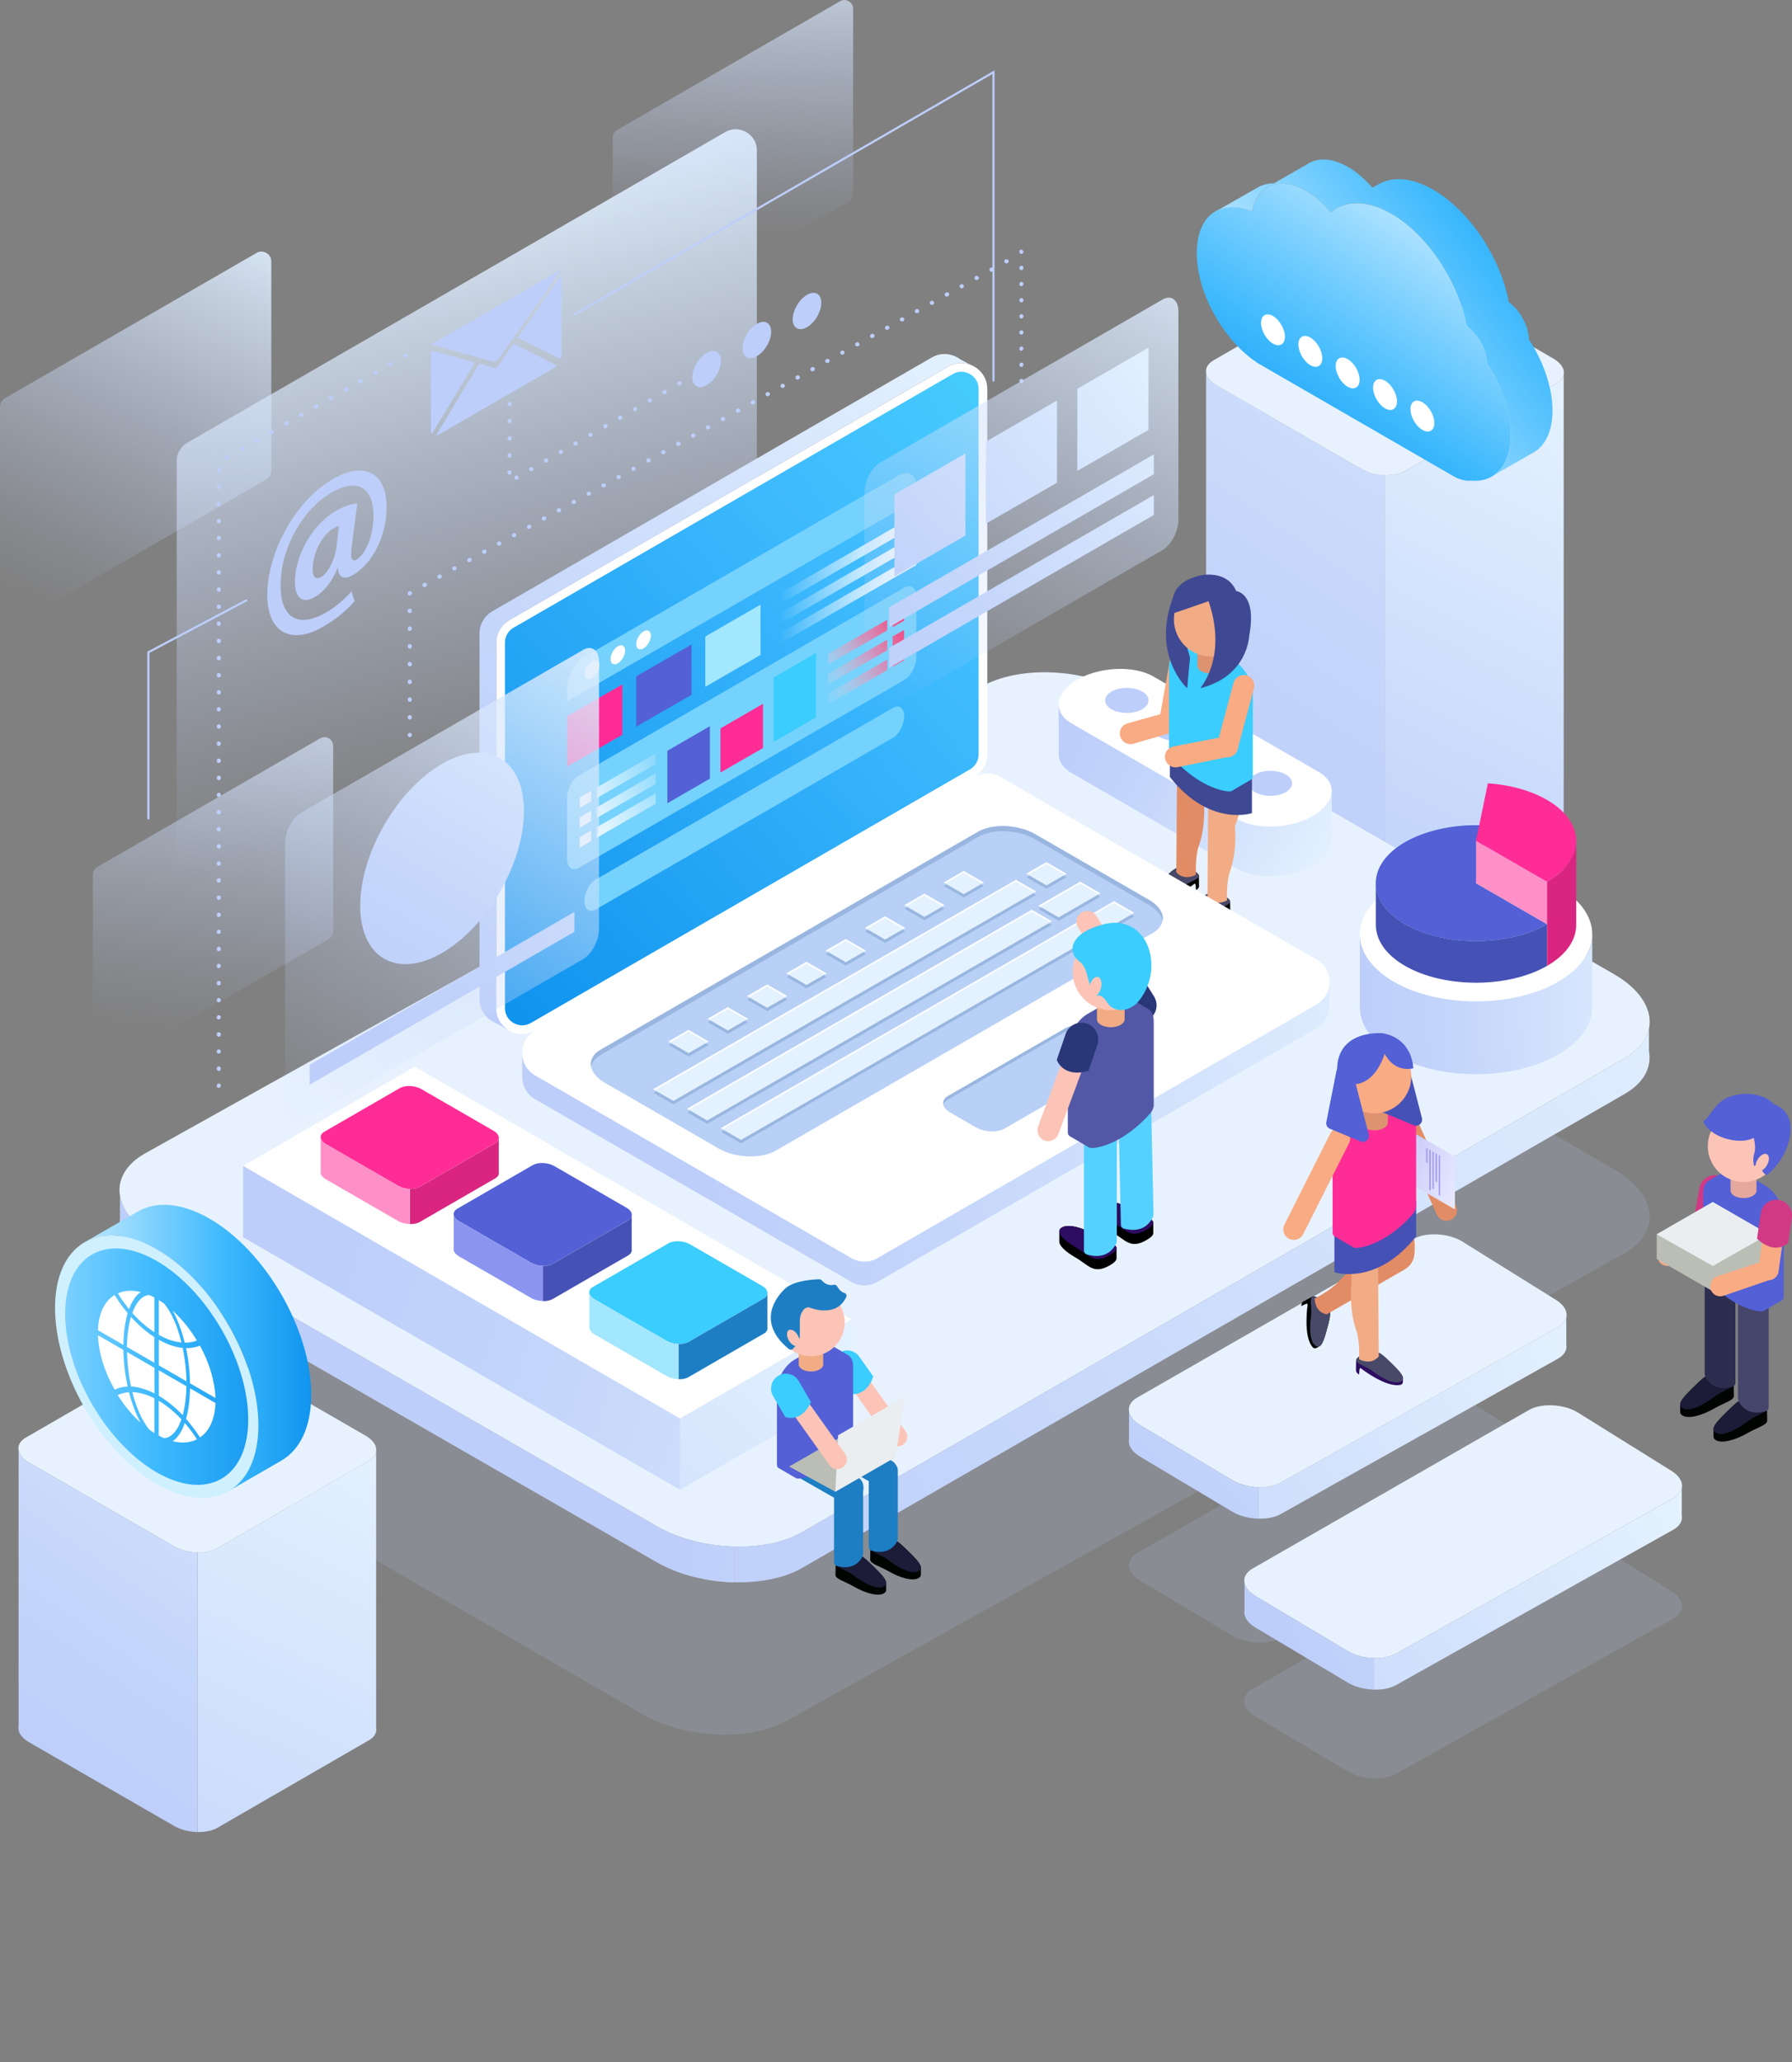 <?xml version="1.0" encoding="UTF-8"?>
<svg xmlns="http://www.w3.org/2000/svg" xmlns:xlink="http://www.w3.org/1999/xlink" viewBox="0 0 235.4 270.81">
  <rect x="0" y="0" width="235.4" height="270.81" fill="#808080" stroke="none"/>
  <defs>
    <style>
      .cls-1 {
        fill: #5258a6;
      }

      .cls-2 {
        fill: url(#linear-gradient-2);
      }

      .cls-3 {
        fill: url(#Degradado_sin_nombre_6-2);
      }

      .cls-4 {
        fill: #fff;
      }

      .cls-5 {
        fill: #cff0ff;
      }

      .cls-6 {
        fill: #b8d0f6;
      }

      .cls-7 {
        fill: url(#Degradado_sin_nombre_6);
      }

      .cls-8 {
        fill: #293677;
      }

      .cls-9 {
        fill: #a2e7fd;
      }

      .cls-10, .cls-11, .cls-12, .cls-13 {
        fill-rule: evenodd;
      }

      .cls-10, .cls-14 {
        fill: #eaeef1;
      }

      .cls-15 {
        fill: url(#Degradado_sin_nombre_3-17);
      }

      .cls-16 {
        fill: url(#Degradado_sin_nombre_3-2);
      }

      .cls-17 {
        fill: #e5a89c;
      }

      .cls-18 {
        fill: url(#Degradado_sin_nombre_3-12);
      }

      .cls-19 {
        fill: #e8f2fe;
      }

      .cls-20 {
        fill: url(#Degradado_sin_nombre_3-22);
      }

      .cls-21 {
        fill: #fcc4b7;
      }

      .cls-22 {
        fill: #4651b5;
      }

      .cls-23 {
        fill: url(#linear-gradient-6);
      }

      .cls-24 {
        isolation: isolate;
      }

      .cls-11, .cls-25 {
        fill: #3acdfd;
      }

      .cls-26 {
        fill: #f9ab83;
      }

      .cls-27 {
        fill: #3f4893;
      }

      .cls-28 {
        fill: #484968;
      }

      .cls-29 {
        fill: #55d1ff;
      }

      .cls-30 {
        fill: url(#Degradado_sin_nombre_3-16);
      }

      .cls-31 {
        fill: url(#Degradado_sin_nombre_11);
      }

      .cls-32 {
        fill: #c9c9c9;
      }

      .cls-32, .cls-33 {
        mix-blend-mode: color-dodge;
      }

      .cls-34 {
        fill: #d92580;
      }

      .cls-35 {
        fill: url(#linear-gradient-11);
      }

      .cls-36 {
        fill: #ff2c96;
      }

      .cls-37 {
        fill: #f1ac85;
      }

      .cls-38 {
        fill: url(#Degradado_sin_nombre_3-13);
      }

      .cls-39 {
        fill: #99b6e0;
      }

      .cls-40, .cls-13 {
        fill: #5360d6;
      }

      .cls-41 {
        fill: url(#linear-gradient-10);
      }

      .cls-42 {
        fill: url(#Degradado_sin_nombre_3);
      }

      .cls-43 {
        fill: url(#Degradado_sin_nombre_6-6);
      }

      .cls-44 {
        opacity: .15;
      }

      .cls-45 {
        fill: url(#Degradado_sin_nombre_4-3);
      }

      .cls-46 {
        fill: url(#Degradado_sin_nombre_4-6);
      }

      .cls-47 {
        fill: url(#Degradado_sin_nombre_3-20);
      }

      .cls-48 {
        fill: url(#Degradado_sin_nombre_3-11);
      }

      .cls-49 {
        fill: url(#Degradado_sin_nombre_3-3);
      }

      .cls-50 {
        fill: #e28c66;
      }

      .cls-51 {
        fill: #46466c;
      }

      .cls-52 {
        fill: #8b95f0;
      }

      .cls-53 {
        fill: url(#Degradado_sin_nombre_3-19);
      }

      .cls-54 {
        fill: #75d2fc;
      }

      .cls-55 {
        fill: url(#Degradado_sin_nombre_2);
      }

      .cls-56 {
        fill: url(#Degradado_sin_nombre_3-10);
      }

      .cls-57 {
        fill: url(#Degradado_sin_nombre_4-2);
      }

      .cls-58 {
        fill: #76b5ce;
      }

      .cls-59 {
        fill: #2d2d4f;
      }

      .cls-60 {
        fill: url(#Degradado_sin_nombre_3-23);
      }

      .cls-61 {
        fill: url(#Degradado_sin_nombre_3-9);
      }

      .cls-12, .cls-62 {
        fill: #bbbeb5;
      }

      .cls-63 {
        fill: url(#Degradado_sin_nombre_3-7);
      }

      .cls-64 {
        fill: url(#linear-gradient-5);
      }

      .cls-65 {
        fill: url(#Degradado_sin_nombre_3-5);
      }

      .cls-66 {
        fill: url(#Degradado_sin_nombre_3-6);
      }

      .cls-67 {
        fill: url(#Degradado_sin_nombre_3-14);
      }

      .cls-68 {
        fill: url(#Degradado_sin_nombre_3-8);
      }

      .cls-69 {
        fill: #a29afb;
      }

      .cls-70 {
        fill: #010400;
      }

      .cls-71 {
        fill: url(#Degradado_sin_nombre_6-3);
      }

      .cls-72 {
        fill: url(#linear-gradient-7);
      }

      .cls-73 {
        fill: url(#Degradado_sin_nombre_4);
      }

      .cls-74 {
        fill: #dd936f;
      }

      .cls-75 {
        fill: #2d0d60;
      }

      .cls-76 {
        fill: #1c1c38;
      }

      .cls-77 {
        mix-blend-mode: overlay;
      }

      .cls-78 {
        fill: #1d7ec4;
      }

      .cls-79 {
        fill: url(#linear-gradient-9);
      }

      .cls-80 {
        fill: #d13985;
      }

      .cls-81 {
        fill: url(#linear-gradient-3);
      }

      .cls-82 {
        fill: url(#Degradado_sin_nombre_6-4);
      }

      .cls-83 {
        fill: url(#linear-gradient);
      }

      .cls-84 {
        fill: url(#Degradado_sin_nombre_4-4);
      }

      .cls-33 {
        fill: #ddd;
      }

      .cls-85 {
        fill: url(#Degradado_sin_nombre_3-24);
      }

      .cls-86 {
        fill: url(#Degradado_sin_nombre_4-5);
      }

      .cls-87 {
        fill: #bdcefa;
      }

      .cls-88 {
        fill: #e4f2ff;
      }

      .cls-89 {
        fill: url(#Degradado_sin_nombre_3-21);
      }

      .cls-90 {
        fill: url(#Degradado_sin_nombre_3-15);
      }

      .cls-91 {
        fill: url(#linear-gradient-4);
      }

      .cls-92 {
        fill: url(#Degradado_sin_nombre_6-5);
      }

      .cls-93 {
        fill: url(#linear-gradient-8);
      }

      .cls-94 {
        fill: #ff8fc7;
      }

      .cls-95 {
        fill: url(#Degradado_sin_nombre_3-4);
      }

      .cls-96 {
        fill: url(#Degradado_sin_nombre_3-18);
      }
    </style>
    <linearGradient id="Degradado_sin_nombre_4" data-name="Degradado sin nombre 4" x1="32.87" y1="25.48" x2="7.14" y2="80.42" gradientUnits="userSpaceOnUse">
      <stop offset="0" stop-color="#e4f2ff"/>
      <stop offset=".2" stop-color="#dbeafd" stop-opacity=".78"/>
      <stop offset=".6" stop-color="#cbdbfb" stop-opacity=".37"/>
      <stop offset=".87" stop-color="#c0d1fa" stop-opacity=".1"/>
      <stop offset="1" stop-color="#bdcefa" stop-opacity="0"/>
    </linearGradient>
    <linearGradient id="Degradado_sin_nombre_4-2" data-name="Degradado sin nombre 4" x1="50.36" y1="25.05" x2="69.9" y2="104.42" xlink:href="#Degradado_sin_nombre_4"/>
    <linearGradient id="Degradado_sin_nombre_4-3" data-name="Degradado sin nombre 4" x1="96.97" y1="-13.78" x2="96.1" y2="31.13" xlink:href="#Degradado_sin_nombre_4"/>
    <linearGradient id="Degradado_sin_nombre_4-4" data-name="Degradado sin nombre 4" x1="33.44" y1="78.33" x2="25.59" y2="136.32" xlink:href="#Degradado_sin_nombre_4"/>
    <linearGradient id="Degradado_sin_nombre_3" data-name="Degradado sin nombre 3" x1="211.7" y1="56.2" x2="172.78" y2="133.49" gradientUnits="userSpaceOnUse">
      <stop offset="0" stop-color="#e4f2ff"/>
      <stop offset=".06" stop-color="#e1effe"/>
      <stop offset=".65" stop-color="#c6d7fb"/>
      <stop offset="1" stop-color="#bdcefa"/>
    </linearGradient>
    <linearGradient id="Degradado_sin_nombre_3-2" data-name="Degradado sin nombre 3" x1="219.9" y1="17.85" x2="157.05" y2="111.4" xlink:href="#Degradado_sin_nombre_3"/>
    <linearGradient id="linear-gradient" x1="188.99" y1="28.25" x2="166.3" y2="62.7" gradientUnits="userSpaceOnUse">
      <stop offset="0" stop-color="#bbe7ff"/>
      <stop offset=".62" stop-color="#3db9fd"/>
      <stop offset="1" stop-color="#1094ee"/>
    </linearGradient>
    <linearGradient id="linear-gradient-2" x1="172.4" y1="49.71" x2="207.83" y2="23.43" xlink:href="#linear-gradient"/>
    <linearGradient id="Degradado_sin_nombre_11" data-name="Degradado sin nombre 11" x1="138.77" y1="300.93" x2="138.77" y2="207.71" gradientUnits="userSpaceOnUse">
      <stop offset="0" stop-color="#deebfe"/>
      <stop offset=".6" stop-color="#c6d6fb"/>
      <stop offset="1" stop-color="#bdcefa"/>
    </linearGradient>
    <linearGradient id="Degradado_sin_nombre_3-3" data-name="Degradado sin nombre 3" x1="205.72" y1="170.91" x2="122.74" y2="234.91" xlink:href="#Degradado_sin_nombre_3"/>
    <linearGradient id="Degradado_sin_nombre_3-4" data-name="Degradado sin nombre 3" x1="181.15" y1="170.38" x2="151.76" y2="197.02" xlink:href="#Degradado_sin_nombre_3"/>
    <linearGradient id="Degradado_sin_nombre_3-5" data-name="Degradado sin nombre 3" x1="218.89" y1="196.12" x2="141.04" y2="251.07" xlink:href="#Degradado_sin_nombre_3"/>
    <linearGradient id="Degradado_sin_nombre_3-6" data-name="Degradado sin nombre 3" x1="206.46" y1="193.08" x2="169.82" y2="216.25" xlink:href="#Degradado_sin_nombre_3"/>
    <linearGradient id="Degradado_sin_nombre_3-7" data-name="Degradado sin nombre 3" x1="227" y1="117.96" x2="88.24" y2="224.8" xlink:href="#Degradado_sin_nombre_3"/>
    <linearGradient id="Degradado_sin_nombre_3-8" data-name="Degradado sin nombre 3" x1="147.19" y1="195.42" x2="92.2" y2="187.65" xlink:href="#Degradado_sin_nombre_3"/>
    <linearGradient id="Degradado_sin_nombre_3-9" data-name="Degradado sin nombre 3" x1="111.06" y1="174.15" x2="43.37" y2="241.02" xlink:href="#Degradado_sin_nombre_3"/>
    <linearGradient id="Degradado_sin_nombre_3-10" data-name="Degradado sin nombre 3" x1="145.19" y1="198.94" x2="43.24" y2="169.34" xlink:href="#Degradado_sin_nombre_3"/>
    <linearGradient id="Degradado_sin_nombre_3-11" data-name="Degradado sin nombre 3" x1="220.37" y1="130.8" x2="178.98" y2="132.17" xlink:href="#Degradado_sin_nombre_3"/>
    <linearGradient id="Degradado_sin_nombre_3-12" data-name="Degradado sin nombre 3" x1="175.22" y1="112.65" x2="143.15" y2="94.43" xlink:href="#Degradado_sin_nombre_3"/>
    <linearGradient id="linear-gradient-3" x1="196.12" y1="6.24" x2="60.51" y2="123.73" gradientUnits="userSpaceOnUse">
      <stop offset="0" stop-color="#5cf9fd"/>
      <stop offset=".62" stop-color="#3db9fd"/>
      <stop offset="1" stop-color="#1094ee"/>
    </linearGradient>
    <linearGradient id="Degradado_sin_nombre_3-13" data-name="Degradado sin nombre 3" x1="121.57" y1="41" x2="57.16" y2="117.73" xlink:href="#Degradado_sin_nombre_3"/>
    <linearGradient id="Degradado_sin_nombre_3-14" data-name="Degradado sin nombre 3" x1="81.21" y1="119" x2="53.44" y2="152.09" xlink:href="#Degradado_sin_nombre_3"/>
    <linearGradient id="Degradado_sin_nombre_3-15" data-name="Degradado sin nombre 3" x1="190.92" y1="140.47" x2="91.73" y2="153.48" xlink:href="#Degradado_sin_nombre_3"/>
    <linearGradient id="linear-gradient-4" x1="102.41" y1="78.69" x2="120.37" y2="78.69" gradientUnits="userSpaceOnUse">
      <stop offset="0" stop-color="#fcfdff" stop-opacity="0"/>
      <stop offset=".12" stop-color="#fcfdff" stop-opacity=".16"/>
      <stop offset=".37" stop-color="#fdfdff" stop-opacity=".45"/>
      <stop offset=".59" stop-color="#fefeff" stop-opacity=".69"/>
      <stop offset=".77" stop-color="#fefeff" stop-opacity=".86"/>
      <stop offset=".91" stop-color="#fefeff" stop-opacity=".96"/>
      <stop offset="1" stop-color="#fff"/>
    </linearGradient>
    <linearGradient id="linear-gradient-5" y1="76.08" y2="76.08" xlink:href="#linear-gradient-4"/>
    <linearGradient id="linear-gradient-6" y1="73.47" y2="73.47" xlink:href="#linear-gradient-4"/>
    <linearGradient id="Degradado_sin_nombre_6" data-name="Degradado sin nombre 6" x1="108.15" y1="92.52" x2="121.81" y2="84.13" gradientUnits="userSpaceOnUse">
      <stop offset="0" stop-color="#fcfdff" stop-opacity="0"/>
      <stop offset=".12" stop-color="#fcdbe6" stop-opacity=".16"/>
      <stop offset=".37" stop-color="#fd9cb8" stop-opacity=".45"/>
      <stop offset=".59" stop-color="#fe6993" stop-opacity=".69"/>
      <stop offset=".77" stop-color="#fe4579" stop-opacity=".86"/>
      <stop offset=".91" stop-color="#fe2f69" stop-opacity=".96"/>
      <stop offset="1" stop-color="#ff2763"/>
    </linearGradient>
    <linearGradient id="Degradado_sin_nombre_6-2" data-name="Degradado sin nombre 6" x1="106.98" y1="90.63" x2="120.65" y2="82.23" xlink:href="#Degradado_sin_nombre_6"/>
    <linearGradient id="Degradado_sin_nombre_6-3" data-name="Degradado sin nombre 6" x1="105.82" y1="88.74" x2="119.48" y2="80.34" xlink:href="#Degradado_sin_nombre_6"/>
    <linearGradient id="Degradado_sin_nombre_6-4" data-name="Degradado sin nombre 6" x1="108.06" y1="92.38" x2="121.72" y2="83.98" xlink:href="#Degradado_sin_nombre_6"/>
    <linearGradient id="Degradado_sin_nombre_6-5" data-name="Degradado sin nombre 6" x1="106.89" y1="90.49" x2="120.56" y2="82.09" xlink:href="#Degradado_sin_nombre_6"/>
    <linearGradient id="Degradado_sin_nombre_6-6" data-name="Degradado sin nombre 6" x1="105.73" y1="88.59" x2="119.4" y2="80.19" xlink:href="#Degradado_sin_nombre_6"/>
    <linearGradient id="linear-gradient-7" x1="87.91" y1="98.06" x2="72.45" y2="108.54" xlink:href="#linear-gradient-4"/>
    <linearGradient id="linear-gradient-8" x1="89.12" y1="99.84" x2="73.66" y2="110.32" xlink:href="#linear-gradient-4"/>
    <linearGradient id="linear-gradient-9" x1="90.33" y1="101.63" x2="74.87" y2="112.11" xlink:href="#linear-gradient-4"/>
    <linearGradient id="Degradado_sin_nombre_4-5" data-name="Degradado sin nombre 4" x1="80.29" y1="77.29" x2="38.58" y2="150.64" xlink:href="#Degradado_sin_nombre_4"/>
    <linearGradient id="Degradado_sin_nombre_3-16" data-name="Degradado sin nombre 3" x1="83.5" y1="87.46" x2="53.98" y2="138.12" xlink:href="#Degradado_sin_nombre_3"/>
    <linearGradient id="Degradado_sin_nombre_3-17" data-name="Degradado sin nombre 3" x1="75.51" y1="82.8" x2="45.99" y2="133.46" gradientTransform="translate(126.66 6.07) rotate(60)" xlink:href="#Degradado_sin_nombre_3"/>
    <linearGradient id="Degradado_sin_nombre_4-6" data-name="Degradado sin nombre 4" x1="153.5" y1="26.29" x2="119.63" y2="96.76" xlink:href="#Degradado_sin_nombre_4"/>
    <linearGradient id="Degradado_sin_nombre_3-18" data-name="Degradado sin nombre 3" x1="160.27" y1="53.32" x2="115.11" y2="93.2" xlink:href="#Degradado_sin_nombre_3"/>
    <linearGradient id="Degradado_sin_nombre_3-19" data-name="Degradado sin nombre 3" x1="157.62" y1="50.32" x2="112.46" y2="90.2" xlink:href="#Degradado_sin_nombre_3"/>
    <linearGradient id="Degradado_sin_nombre_3-20" data-name="Degradado sin nombre 3" x1="150.68" y1="42.45" x2="105.51" y2="82.33" xlink:href="#Degradado_sin_nombre_3"/>
    <linearGradient id="Degradado_sin_nombre_3-21" data-name="Degradado sin nombre 3" x1="152.5" y1="44.52" x2="107.33" y2="84.4" xlink:href="#Degradado_sin_nombre_3"/>
    <linearGradient id="Degradado_sin_nombre_3-22" data-name="Degradado sin nombre 3" x1="154.32" y1="46.58" x2="109.15" y2="86.46" xlink:href="#Degradado_sin_nombre_3"/>
    <linearGradient id="Degradado_sin_nombre_3-23" data-name="Degradado sin nombre 3" x1="50.53" y1="189.75" x2="4.82" y2="281.9" xlink:href="#Degradado_sin_nombre_3"/>
    <linearGradient id="Degradado_sin_nombre_3-24" data-name="Degradado sin nombre 3" x1="44.97" y1="171.92" x2="3.56" y2="230.59" xlink:href="#Degradado_sin_nombre_3"/>
    <linearGradient id="linear-gradient-10" x1="-4.01" y1="179.48" x2="35.76" y2="179.48" gradientTransform="translate(92.5 13.75) rotate(30)" xlink:href="#linear-gradient"/>
    <linearGradient id="linear-gradient-11" x1="11.18" y1="177.02" x2="40.88" y2="177.02" xlink:href="#linear-gradient"/>
    <linearGradient id="Degradado_sin_nombre_2" data-name="Degradado sin nombre 2" x1="192.22" y1="154.99" x2="181.65" y2="150.87" gradientUnits="userSpaceOnUse">
      <stop offset="0" stop-color="#e8e9ff"/>
      <stop offset="1" stop-color="#c0c0f6"/>
    </linearGradient>
  </defs>
  <g class="cls-24">
    <g id="Layer_2" data-name="Layer 2">
      <g id="OBJECTS">
        <g>
          <g class="cls-44">
            <path class="cls-87" d="m219.86,212.53l-36.43,20.41c-1.61.93-4.46.81-6.32-.26l-12.12-7.23c-1.86-1.08-2.07-2.72-.45-3.65l36.3-20.82c1.61-.93,4.46-.81,6.32.26l12.26,7.64c1.86,1.08,2.07,2.72.45,3.65Z"/>
            <path class="cls-87" d="m204.7,194.7l-36.43,20.41c-1.61.93-4.46.81-6.32-.26l-12.12-7.23c-1.86-1.08-2.07-2.72-.45-3.65l36.29-20.82c1.61-.93,4.46-.81,6.32.26l12.26,7.64c1.86,1.08,2.07,2.72.45,3.65Z"/>
            <path class="cls-87" d="m213.42,164.59l-109.94,61.33c-4.87,2.81-13.45,2.46-19.08-.79l-64.05-36.98c-5.62-3.25-6.24-8.2-1.37-11.01l109.94-61.33c4.87-2.81,13.45-2.46,19.08.79l64.05,36.98c5.62,3.25,6.24,8.2,1.37,11.01Z"/>
          </g>
          <g>
            <g>
              <path class="cls-73" d="m1.3,82.21c-.62,0-1.3-.5-1.3-1.3v-27.49c0-.46.25-.89.65-1.12l33.04-19.08c.2-.12.42-.18.65-.18.63,0,1.3.5,1.3,1.3v27.49c0,.46-.25.89-.65,1.12L1.94,82.04c-.2.12-.42.18-.65.18Z"/>
              <path class="cls-57" d="m25.99,122.12c-1.34,0-2.78-1.06-2.78-2.78v-58.79c0-.99.53-1.91,1.39-2.4L95.26,17.35c.43-.25.9-.38,1.38-.38,1.34,0,2.78,1.06,2.78,2.78v58.79c0,.99-.53,1.91-1.39,2.4L27.37,121.74c-.43.25-.9.38-1.38.38Z"/>
              <path class="cls-45" d="m81.64,43.57c-.55,0-1.15-.44-1.15-1.15v-24.36c0-.41.22-.79.57-.99L110.35.16c.18-.1.37-.16.57-.16.55,0,1.15.44,1.15,1.15v24.36c0,.41-.22.79-.57,1l-29.28,16.9c-.18.1-.37.16-.57.16Z"/>
              <path class="cls-84" d="m13.35,140.37c-.55,0-1.15-.44-1.15-1.15v-24.36c0-.41.22-.79.57-.99l29.28-16.9c.18-.1.37-.16.57-.16.55,0,1.15.44,1.15,1.15v24.36c0,.41-.22.79-.57,1l-29.28,16.9c-.18.1-.37.16-.57.16Z"/>
            </g>
            <g>
              <g>
                <ellipse class="cls-87" cx="92.82" cy="48.46" rx="2.63" ry="1.52" transform="translate(3.43 102.99) rotate(-58.95)"/>
                <path class="cls-87" d="m101.3,43.57c0,1.17-.84,2.61-1.88,3.21s-1.88.13-1.88-1.04.84-2.61,1.88-3.21,1.88-.13,1.88,1.04Z"/>
                <path class="cls-87" d="m107.89,39.76c0,1.17-.84,2.61-1.88,3.21s-1.88.13-1.88-1.04.84-2.61,1.88-3.21,1.88-.13,1.88,1.04Z"/>
              </g>
              <path class="cls-87" d="m46.59,78.95c-1.39,1.53-2.6,2.46-4.24,3.41-3.85,2.22-7.24.99-7.24-4.26s3.43-12.19,8.67-15.21c4.08-2.36,7-.8,7,3.7,0,3.91-1.9,7.47-4.41,8.92-1.09.63-1.88.44-1.99-.91l-.05.03c-.72,1.78-1.76,3.08-2.99,3.79-1.51.87-2.6.21-2.6-1.98,0-3.27,2.09-7.44,5.43-9.37,1.02-.59,2.18-.96,2.76-.92l-.7,5.36c-.23,1.71-.07,2.34.58,2,1-.55,2.25-2.74,2.25-5.82,0-3.48-1.95-5.06-5.54-2.99-3.55,2.05-6.66,7.06-6.66,12.17,0,4.47,2.48,5.58,5.94,3.59,1.18-.68,2.44-1.7,3.36-2.8l.42,1.31Zm-2.06-9.87c-.19.05-.42.13-.72.31-1.53.88-2.74,3.32-2.74,5.38,0,1.02.39,1.43,1.16.99.86-.5,1.76-2.28,1.97-3.95l.32-2.73Z"/>
              <g>
                <path class="cls-87" d="m56.64,45.23l8.1,2.25c.25.07.64-.15.89-.51l8.11-11.58-17.1,9.84Z"/>
                <path class="cls-87" d="m62.39,47.62l-5.64,9.33c-.09-.12-.15-.29-.15-.51v-10.42l5.79,1.59Z"/>
                <path class="cls-87" d="m67.45,45.13l5.68,2.85c-.16.18-.34.33-.53.45l-14.82,8.56c-.18.1-.34.16-.49.17l5.67-9.39,2.23.62,2.26-3.24Z"/>
                <path class="cls-87" d="m73.77,36.11v10.42c0,.2-.06.42-.14.63l-5.61-2.82,5.75-8.22Z"/>
              </g>
            </g>
            <g>
              <path class="cls-87" d="m130.51,50.14c-.08,0-.14-.06-.14-.14V9.72l-54.84,31.71c-.07.04-.15.02-.19-.05-.04-.07-.02-.15.05-.19l55.25-31.95v40.75c0,.08-.06.14-.14.14Z"/>
              <g>
                <g>
                  <path class="cls-87" d="m134.18,50.31c-.15,0-.27-.11-.27-.26v-.03c0-.15.12-.27.27-.27s.27.12.27.27-.12.29-.27.29Z"/>
                  <path class="cls-87" d="m134.18,48.19c-.15,0-.27-.1-.27-.25v-.05c0-.15.12-.27.27-.27s.27.12.27.27-.12.3-.27.3Zm0-2.12c-.15,0-.27-.1-.27-.25v-.05c0-.15.12-.27.27-.27s.27.12.27.27-.12.3-.27.3Zm0-2.12c-.15,0-.27-.1-.27-.25v-.05c0-.15.12-.27.27-.27s.27.12.27.27-.12.3-.27.3Zm0-2.12c-.15,0-.27-.1-.27-.25v-.05c0-.15.12-.27.27-.27s.27.12.27.27-.12.3-.27.3Zm0-2.12c-.15,0-.27-.1-.27-.25v-.05c0-.15.12-.27.27-.27s.27.12.27.27-.12.3-.27.3Zm0-2.12c-.15,0-.27-.1-.27-.25v-.05c0-.15.12-.27.27-.27s.27.12.27.27-.12.3-.27.3Zm0-2.12c-.15,0-.27-.1-.27-.25v-.05c0-.15.12-.27.27-.27s.27.12.27.27-.12.3-.27.3Z"/>
                  <path class="cls-87" d="m134.18,33.34c-.1,0-.18-.04-.23-.11,0-.01-.02-.02-.02-.03-.07-.13-.04-.29.09-.37.09-.05.2-.05.28,0,.08.05.15.13.15.23,0,.15-.12.29-.27.29Z"/>
                  <path class="cls-87" d="m55.76,77.1c-.1,0-.19-.05-.24-.14-.07-.13-.03-.3.11-.37l.05-.03c.13-.07.3-.03.37.11.07.13.03.3-.11.37l-.05.03s-.09.03-.13.03Zm1.96-1.09c-.1,0-.19-.05-.24-.14-.07-.13-.03-.3.11-.37l.05-.03c.13-.07.3-.03.37.11.07.13.03.3-.11.37l-.05.03s-.09.03-.13.03Zm1.96-1.09c-.1,0-.19-.05-.24-.14-.07-.13-.03-.3.1-.37.13-.07.32-.04.4.09.07.13.05.29-.08.36l-.05.03s-.09.04-.13.04Zm1.96-1.09c-.1,0-.19-.05-.24-.14-.07-.13-.03-.3.11-.37l.05-.03c.13-.07.3-.03.37.11.07.13.03.3-.11.37l-.05.03s-.09.03-.13.03Zm1.96-1.09c-.1,0-.19-.05-.24-.14-.07-.13-.03-.3.11-.37l.05-.03c.13-.07.3-.03.37.11.07.13.03.3-.11.37l-.05.03s-.09.03-.13.03Zm1.96-1.09c-.1,0-.19-.05-.24-.14-.07-.13-.03-.3.1-.37.13-.07.32-.04.4.09.07.13.05.29-.08.36l-.05.03s-.09.04-.13.04Zm1.96-1.09c-.1,0-.19-.05-.24-.14-.07-.13-.03-.3.1-.37.13-.07.32-.04.4.09.07.13.05.29-.08.36l-.05.03s-.09.04-.13.04Zm1.96-1.09c-.1,0-.19-.05-.24-.14-.07-.13-.03-.3.11-.37l.05-.03c.13-.07.3-.03.37.11.07.13.03.3-.11.37l-.05.03s-.09.03-.13.03Zm1.96-1.09c-.1,0-.19-.05-.24-.14-.07-.13-.03-.3.11-.37l.05-.03c.13-.07.3-.03.37.11.07.13.03.3-.11.37l-.05.03s-.09.03-.13.03Zm1.96-1.09c-.1,0-.19-.05-.24-.14-.07-.13-.03-.3.11-.37.13-.07.32-.04.4.09.07.13.05.29-.08.36l-.05.03s-.09.03-.13.03Zm1.96-1.09c-.1,0-.19-.05-.24-.14-.07-.13-.03-.3.11-.37.13-.07.32-.04.4.09.07.13.05.29-.08.36l-.05.03s-.09.03-.13.03Zm1.96-1.09c-.1,0-.19-.05-.24-.14-.07-.13-.03-.3.11-.37.13-.07.32-.04.4.09.07.13.05.29-.08.36l-.05.03s-.09.03-.13.03Zm1.96-1.09c-.1,0-.19-.05-.24-.14-.07-.13-.03-.3.11-.37.13-.07.32-.04.4.09.07.13.05.29-.08.36l-.05.03s-.09.03-.13.03Zm1.96-1.09c-.1,0-.19-.05-.24-.14-.07-.13-.03-.3.11-.37.13-.07.32-.04.4.09.07.13.05.29-.08.36l-.05.03s-.09.03-.13.03Zm1.96-1.09c-.1,0-.19-.05-.24-.14-.07-.13-.03-.3.11-.37.13-.07.32-.04.4.09.07.13.05.29-.08.36l-.05.03s-.09.03-.13.03Zm1.96-1.09c-.1,0-.19-.05-.24-.14-.07-.13-.03-.3.11-.37l.05-.03c.13-.07.3-.03.37.11.07.13.03.3-.11.37l-.05.03s-.09.03-.13.03Zm1.96-1.09c-.1,0-.19-.05-.24-.14-.07-.13-.03-.3.1-.37.13-.08.32-.04.4.09.07.13.05.29-.08.36l-.05.03s-.09.04-.13.04Zm1.96-1.09c-.1,0-.19-.05-.24-.14-.07-.13-.03-.3.11-.37l.05-.03c.13-.07.3-.03.37.11.07.13.03.3-.11.37l-.05.03s-.09.03-.13.03Zm1.96-1.09c-.1,0-.19-.05-.24-.14-.07-.13-.03-.3.11-.37l.05-.03c.13-.07.3-.03.37.11.07.13.03.3-.11.37l-.05.03s-.09.03-.13.03Zm1.96-1.09c-.1,0-.19-.05-.24-.14-.07-.13-.03-.3.1-.37.13-.07.32-.04.4.09.07.13.05.29-.08.36l-.05.03s-.09.04-.13.04Zm1.96-1.09c-.1,0-.19-.05-.24-.14-.07-.13-.03-.3.1-.37.13-.07.32-.04.4.09.07.13.05.29-.08.36l-.05.03s-.09.04-.13.04Zm1.96-1.09c-.1,0-.19-.05-.24-.14-.07-.13-.03-.3.11-.37l.05-.03c.13-.07.3-.03.37.11.07.13.03.3-.11.37l-.05.03s-.09.03-.13.03Zm1.96-1.09c-.1,0-.19-.05-.24-.14-.07-.13-.03-.3.11-.37l.05-.03c.13-.07.3-.03.37.11.07.13.03.3-.11.37l-.05.03s-.09.03-.13.03Zm1.96-1.09c-.1,0-.19-.05-.24-.14-.07-.13-.03-.3.1-.37.13-.07.32-.04.4.09.07.13.05.29-.08.36l-.05.03s-.09.04-.13.04Zm1.96-1.09c-.1,0-.19-.05-.24-.14-.07-.13-.03-.3.1-.37.13-.07.32-.04.4.09.07.13.05.29-.08.36l-.05.03s-.09.04-.13.04Zm1.96-1.09c-.1,0-.19-.05-.24-.14-.07-.13-.03-.3.11-.37l.05-.03c.13-.07.3-.03.37.11.07.13.03.3-.11.37l-.05.03s-.09.03-.13.03Zm1.96-1.09c-.1,0-.19-.05-.24-.14-.07-.13-.03-.3.11-.37l.05-.03c.13-.07.3-.03.37.11.07.13.03.3-.11.37l-.05.03s-.09.03-.13.03Zm1.96-1.09c-.1,0-.19-.05-.24-.14-.07-.13-.03-.3.1-.37.13-.07.32-.04.4.09.07.13.05.29-.08.36l-.05.03s-.09.04-.13.04Zm1.96-1.09c-.1,0-.19-.05-.24-.14-.07-.13-.03-.3.1-.37.13-.07.32-.04.4.09.07.13.05.29-.08.36l-.05.03s-.09.04-.13.04Zm1.96-1.09c-.1,0-.19-.05-.24-.14-.07-.13-.03-.3.11-.37.13-.07.32-.04.4.09.07.13.05.29-.08.36l-.05.03s-.09.03-.13.03Zm1.96-1.09c-.1,0-.19-.05-.24-.14-.07-.13-.02-.3.11-.37l.05-.03c.13-.07.3-.03.37.11.07.13.02.3-.11.37l-.05.03s-.09.03-.13.03Zm1.96-1.09c-.1,0-.19-.05-.24-.14-.07-.13-.03-.3.11-.37.13-.07.32-.04.4.09.07.13.05.29-.08.36l-.05.03s-.09.03-.13.03Zm1.96-1.09c-.1,0-.19-.05-.24-.14-.07-.13-.03-.3.11-.37.13-.07.32-.04.4.09.07.13.05.29-.08.36l-.05.03s-.09.03-.13.03Zm1.96-1.09c-.1,0-.19-.05-.24-.14-.07-.13-.03-.3.11-.37.13-.07.32-.04.4.09.07.13.05.29-.08.36l-.05.03s-.09.03-.13.03Zm1.96-1.09c-.1,0-.19-.05-.24-.14-.07-.13-.03-.3.11-.37.13-.07.32-.04.4.09.07.13.05.29-.08.36l-.05.03s-.09.03-.13.03Zm1.96-1.09c-.1,0-.19-.05-.24-.14-.07-.13-.03-.3.11-.37l.05-.03c.13-.07.3-.03.37.11.07.13.03.3-.11.37l-.05.03s-.09.03-.13.03Zm1.96-1.09c-.1,0-.19-.05-.24-.14-.07-.13-.03-.3.1-.37.13-.07.32-.04.4.09.07.13.05.29-.08.36l-.05.03s-.09.04-.13.04Zm1.96-1.09c-.1,0-.19-.05-.24-.14-.07-.13-.03-.3.1-.37.13-.07.32-.04.4.09.07.13.05.29-.08.36l-.05.03s-.09.04-.13.04Zm1.96-1.09c-.1,0-.19-.05-.24-.14-.07-.13-.03-.3.11-.37l.05-.03c.13-.07.3-.03.37.11.07.13.03.3-.11.37l-.05.03s-.09.03-.13.03Zm1.96-1.09c-.1,0-.19-.05-.24-.14-.07-.13-.03-.3.1-.37.13-.07.32-.04.4.09.07.13.05.29-.08.36l-.05.03s-.09.04-.13.04Z"/>
                  <path class="cls-87" d="m53.83,78.2c-.15,0-.27-.11-.27-.26,0-.1.05-.22.14-.27.13-.07.31-.03.39.1.07.12.04.26-.06.35-.05.05-.12.08-.19.08Z"/>
                  <path class="cls-87" d="m53.83,94.51c-.15,0-.27-.12-.27-.27v-.06c0-.15.12-.27.27-.27s.27.12.27.27v.06c0,.15-.12.27-.27.27Zm0-2.33c-.15,0-.27-.12-.27-.27v-.06c0-.15.12-.27.27-.27s.27.12.27.27v.06c0,.15-.12.27-.27.27Zm0-2.33c-.15,0-.27-.12-.27-.27v-.06c0-.15.12-.27.27-.27s.27.12.27.27v.06c0,.15-.12.27-.27.27Zm0-2.33c-.15,0-.27-.12-.27-.27v-.06c0-.15.12-.27.27-.27s.27.12.27.27v.06c0,.15-.12.27-.27.27Zm0-2.33c-.15,0-.27-.12-.27-.27v-.06c0-.15.12-.27.27-.27s.27.12.27.27v.06c0,.15-.12.27-.27.27Zm0-2.33c-.15,0-.27-.12-.27-.27v-.06c0-.15.12-.27.27-.27s.27.12.27.27v.06c0,.15-.12.27-.27.27Zm0-2.33c-.15,0-.27-.12-.27-.27v-.06c0-.15.12-.27.27-.27s.27.12.27.27v.06c0,.15-.12.27-.27.27Z"/>
                  <path class="cls-87" d="m53.83,96.81c-.15,0-.27-.12-.27-.27s.12-.29.27-.29.27.11.27.26v.03c0,.15-.12.27-.27.27Z"/>
                </g>
                <path class="cls-87" d="m19.49,107.63c-.08,0-.14-.06-.14-.14v-21.91l.07-.04,12.87-6.81c.07-.03.15,0,.19.06.04.07,0,.15-.06.19l-12.79,6.77v21.74c0,.08-.06.14-.14.14Z"/>
                <path class="cls-87" d="m28.74,142.87c-.15,0-.27-.1-.27-.25v-.05c0-.15.12-.27.27-.27s.27.12.27.27-.12.3-.27.3Zm0-2.22c-.15,0-.27-.12-.27-.27v-.06c0-.15.12-.27.27-.27s.27.12.27.27v.06c0,.15-.12.27-.27.27Zm0-2.27c-.15,0-.27-.1-.27-.25v-.05c0-.15.12-.27.27-.27s.27.12.27.27-.12.3-.27.3Zm0-2.22c-.15,0-.27-.12-.27-.27v-.06c0-.15.12-.27.27-.27s.27.12.27.27v.06c0,.15-.12.27-.27.27Zm0-2.27c-.15,0-.27-.1-.27-.25v-.05c0-.15.12-.27.27-.27s.27.12.27.27-.12.3-.27.3Zm0-2.25c-.15,0-.27-.1-.27-.25v-.05c0-.15.12-.27.27-.27s.27.12.27.27-.12.3-.27.3Zm0-2.22c-.15,0-.27-.12-.27-.27v-.06c0-.15.12-.27.27-.27s.27.12.27.27v.06c0,.15-.12.27-.27.27Zm0-2.27c-.15,0-.27-.1-.27-.25v-.05c0-.15.12-.27.27-.27s.27.12.27.27-.12.3-.27.3Zm0-2.22c-.15,0-.27-.12-.27-.27v-.06c0-.15.12-.27.27-.27s.27.12.27.27v.06c0,.15-.12.27-.27.27Zm0-2.27c-.15,0-.27-.1-.27-.25v-.05c0-.15.12-.27.27-.27s.27.12.27.27-.12.3-.27.3Zm0-2.22c-.15,0-.27-.12-.27-.27v-.05c0-.15.12-.27.27-.27s.27.12.27.27v.05c0,.15-.12.27-.27.27Zm0-2.25c-.15,0-.27-.12-.27-.27v-.05c0-.15.12-.27.27-.27s.27.12.27.27v.05c0,.15-.12.27-.27.27Zm0-2.27c-.15,0-.27-.1-.27-.25v-.05c0-.15.12-.27.27-.27s.27.12.27.27-.12.3-.27.3Zm0-2.22c-.15,0-.27-.12-.27-.27v-.05c0-.15.12-.27.27-.27s.27.12.27.27v.05c0,.15-.12.27-.27.27Zm0-2.25c-.15,0-.27-.12-.27-.27v-.05c0-.15.12-.27.27-.27s.27.12.27.27v.05c0,.15-.12.27-.27.27Zm0-2.25c-.15,0-.27-.12-.27-.27v-.05c0-.15.12-.27.27-.27s.27.12.27.27v.05c0,.15-.12.27-.27.27Zm0-2.25c-.15,0-.27-.12-.27-.27v-.05c0-.15.12-.27.27-.27s.27.12.27.27v.05c0,.15-.12.27-.27.27Zm0-2.27c-.15,0-.27-.1-.27-.25v-.05c0-.15.12-.27.27-.27s.27.12.27.27-.12.3-.27.3Zm0-2.22c-.15,0-.27-.12-.27-.27v-.05c0-.15.12-.27.27-.27s.27.12.27.27v.05c0,.15-.12.27-.27.27Zm0-2.25c-.15,0-.27-.12-.27-.27v-.05c0-.15.12-.27.27-.27s.27.12.27.27v.05c0,.15-.12.27-.27.27Zm0-2.25c-.15,0-.27-.12-.27-.27v-.05c0-.15.12-.27.27-.27s.27.12.27.27v.05c0,.15-.12.27-.27.27Zm0-2.25c-.15,0-.27-.12-.27-.27v-.05c0-.15.12-.27.27-.27s.27.12.27.27v.05c0,.15-.12.27-.27.27Zm0-2.27c-.15,0-.27-.1-.27-.25v-.05c0-.15.12-.27.27-.27s.27.12.27.27-.12.3-.27.3Zm0-2.22c-.15,0-.27-.12-.27-.27v-.05c0-.15.12-.27.27-.27s.27.12.27.27v.05c0,.15-.12.27-.27.27Zm0-2.25c-.15,0-.27-.12-.27-.27v-.05c0-.15.12-.27.27-.27s.27.12.27.27v.05c0,.15-.12.27-.27.27Zm0-2.25c-.15,0-.27-.12-.27-.27v-.05c0-.15.12-.27.27-.27s.27.12.27.27v.05c0,.15-.12.27-.27.27Zm0-2.25c-.15,0-.27-.12-.27-.27v-.05c0-.15.12-.27.27-.27s.27.12.27.27v.05c0,.15-.12.27-.27.27Zm0-2.27c-.15,0-.27-.1-.27-.25v-.05c0-.15.12-.27.27-.27s.27.12.27.27-.12.3-.27.3Zm0-2.22c-.15,0-.27-.12-.27-.27v-.05c0-.15.12-.27.27-.27s.27.12.27.27v.05c0,.15-.12.27-.27.27Zm0-2.25c-.15,0-.27-.12-.27-.27v-.05c0-.15.12-.27.27-.27s.27.12.27.27v.05c0,.15-.12.27-.27.27Zm0-2.25c-.15,0-.27-.12-.27-.27v-.05c0-.15.12-.27.27-.27s.27.12.27.27v.05c0,.15-.12.27-.27.27Zm0-2.25c-.15,0-.27-.12-.27-.27v-.05c0-.15.12-.27.27-.27s.27.12.27.27v.05c0,.15-.12.27-.27.27Zm0-2.27c-.15,0-.27-.1-.27-.25v-.05c0-.15.12-.27.27-.27s.27.12.27.27-.12.3-.27.3Zm0-2.22c-.15,0-.27-.12-.27-.27v-.05c0-.15.12-.27.27-.27s.27.12.27.27v.05c0,.15-.12.27-.27.27Zm0-2.25c-.15,0-.27-.12-.27-.27v-.05c0-.15.12-.27.27-.27s.27.12.27.27v.05c0,.15-.12.27-.27.27Zm0-2.25c-.15,0-.27-.12-.27-.27v-.05c0-.15.12-.27.27-.27s.27.12.27.27v.05c0,.15-.12.27-.27.27Zm0-2.25c-.15,0-.27-.12-.27-.27v-.05c0-.15.12-.27.27-.27s.27.12.27.27v.05c0,.15-.12.27-.27.27Zm1.06-1.63c-.09,0-.19-.05-.24-.14-.08-.13-.03-.3.1-.37l.05-.03c.13-.07.3-.03.37.1.08.13.03.3-.1.37l-.05.03s-.09.04-.14.04Zm1.98-1.14c-.1,0-.19-.04-.24-.13-.07-.13-.05-.29.08-.36l.05-.03c.13-.08.3-.03.37.1.08.13.03.3-.1.37-.05.03-.1.04-.15.04Zm1.95-1.11c-.1,0-.2-.04-.24-.13-.07-.13-.05-.29.08-.36l.05-.03c.13-.07.3-.03.37.1.07.13.03.3-.1.37-.05.03-.1.04-.15.04Zm1.92-1.09c-.09,0-.19-.05-.24-.14-.08-.13-.03-.3.1-.37l.05-.03c.13-.08.3-.03.37.1.08.13.03.3-.1.37l-.05.03s-.09.04-.14.04Zm1.98-1.14c-.1,0-.2-.04-.24-.13-.07-.13-.05-.29.08-.36l.05-.03c.13-.07.3-.03.37.1.07.13.03.3-.1.37-.05.03-.1.04-.15.04Zm1.95-1.11c-.1,0-.2-.04-.24-.13-.07-.13-.05-.29.08-.36l.05-.03c.13-.07.3-.03.37.1.07.13.03.3-.1.37-.05.03-.1.04-.15.04Zm1.92-1.09c-.09,0-.19-.05-.24-.14-.08-.13-.03-.3.1-.37l.05-.03c.13-.07.3-.03.37.1.08.13.03.3-.1.37l-.05.03s-.09.04-.14.04Zm1.98-1.14c-.1,0-.2-.04-.24-.13-.07-.13-.05-.29.08-.36l.05-.03c.13-.07.3-.03.37.1.07.13.03.3-.1.37-.05.03-.1.04-.15.04Zm1.95-1.11c-.1,0-.2-.04-.24-.13-.07-.13-.05-.29.08-.36l.05-.03c.13-.07.3-.03.37.1.07.13.03.3-.1.37-.05.03-.1.04-.15.04Zm1.92-1.09c-.1,0-.19-.05-.24-.14-.08-.13-.03-.3.1-.37l.05-.03c.13-.08.3-.03.37.1.08.13.03.3-.1.37l-.05.03s-.09.04-.14.04Zm1.98-1.14c-.1,0-.2-.04-.24-.13-.07-.13-.05-.29.08-.36l.05-.03c.13-.07.3-.03.37.1.07.13.03.3-.1.37-.05.03-.1.04-.15.04Zm1.95-1.11c-.1,0-.2-.04-.24-.13-.07-.13-.05-.29.08-.36l.05-.03c.13-.07.3-.03.37.1.07.13.03.3-.1.37-.05.03-.1.04-.15.04Zm1.92-1.09c-.1,0-.19-.05-.24-.14-.08-.13-.03-.3.1-.37l.05-.03c.13-.08.3-.03.37.1.08.13.03.3-.1.37l-.05.03s-.09.04-.14.04Z"/>
                <path class="cls-87" d="m67.84,63.01c-.1,0-.19-.04-.24-.13-.08-.13-.05-.29.08-.36l.05-.03c.13-.08.3-.03.37.1.08.13.03.3-.1.37-.05.03-.1.04-.16.04Zm-.9-.66c-.15,0-.27-.12-.27-.27v-.05c0-.15.12-.27.27-.27s.27.12.27.27v.05c0,.15-.12.27-.27.27Zm2.84-.46c-.1,0-.19-.04-.24-.13-.08-.13-.05-.29.08-.36l.05-.03c.13-.08.3-.03.37.1.08.13.03.3-.1.37-.05.03-.1.04-.16.04Zm1.95-1.13c-.1,0-.19-.04-.24-.13-.08-.13-.05-.29.08-.36l.05-.03c.13-.08.3-.03.37.1.08.13.03.3-.1.37-.05.03-.1.04-.16.04Zm-4.79-.66c-.15,0-.27-.12-.27-.27v-.05c0-.15.12-.27.27-.27s.27.12.27.27v.05c0,.15-.12.27-.27.27Zm6.73-.47c-.1,0-.19-.04-.24-.13-.08-.13-.05-.29.08-.36l.05-.03c.13-.08.3-.03.37.1.08.13.03.3-.1.37-.05.03-.1.04-.16.04Zm1.92-1.1c-.09,0-.19-.05-.24-.14-.08-.13-.03-.3.1-.37l.05-.03c.13-.08.3-.03.37.1.08.13.03.3-.1.37l-.05.03s-.09.04-.14.04Zm-8.65-.68c-.15,0-.27-.12-.27-.27s.12-.3.27-.3.27.1.27.25v.05c0,.15-.12.27-.27.27Zm10.63-.47c-.1,0-.19-.04-.24-.13-.08-.13-.06-.29.08-.36l.05-.03c.13-.08.3-.03.37.1.08.13.03.3-.1.37-.05.03-.1.04-.16.04Zm1.95-1.13c-.1,0-.19-.04-.24-.13-.08-.13-.06-.29.08-.36l.05-.03c.13-.08.3-.03.37.1.08.13.03.3-.1.37-.05.03-.1.04-.16.04Zm-12.57-.65c-.15,0-.27-.12-.27-.27v-.05c0-.15.12-.27.27-.27s.27.12.27.27v.05c0,.15-.12.27-.27.27Zm14.49-.45c-.09,0-.19-.05-.24-.14-.08-.13-.03-.3.1-.37l.05-.03c.13-.08.3-.03.37.1.08.13.03.3-.1.37l-.05.03s-.09.04-.14.04Zm1.97-1.15c-.1,0-.19-.04-.24-.13-.08-.13-.06-.29.08-.36l.05-.03c.13-.08.3-.03.37.1.08.13.03.3-.1.37-.05.03-.1.04-.16.04Zm-16.46-.65c-.15,0-.27-.12-.27-.27v-.05c0-.15.12-.27.27-.27s.27.12.27.27v.05c0,.15-.12.27-.27.27Zm18.41-.48c-.1,0-.19-.04-.24-.13-.08-.13-.05-.29.08-.36l.05-.03c.13-.08.3-.03.37.1.08.13.03.3-.1.37-.05.03-.1.04-.16.04Zm1.92-1.1c-.09,0-.19-.05-.24-.14-.08-.13-.03-.3.1-.37l.05-.03c.13-.07.3-.03.37.1.08.13.03.3-.1.37l-.05.03s-.09.04-.14.04Zm1.97-1.15c-.1,0-.19-.04-.24-.13-.08-.13-.05-.29.08-.36l.05-.03c.13-.08.3-.03.37.1.08.13.03.3-.1.37-.05.03-.1.04-.16.04Z"/>
              </g>
            </g>
          </g>
          <g>
            <g>
              <path class="cls-19" d="m204.46,50.37l-19.89,11.49c-1.45.84-4.01.73-5.68-.24l-19.08-11.01c-1.67-.97-1.86-2.44-.41-3.28l19.89-11.49c1.45-.84,4.01-.73,5.68.24l19.08,11.01c1.67.97,1.86,2.44.41,3.28Z"/>
              <g>
                <path class="cls-42" d="m205.41,120.96V49.21h0c-.09.44-.4.84-.95,1.16l-19.89,11.49c-.7.4-1.65.58-2.64.56v72.27c.99.02,1.94-.15,2.64-.56l19.89-11.49c.76-.44,1.07-1.05.95-1.67Z"/>
                <path class="cls-33" d="m178.89,61.62l-19.08-11.01c-.8-.46-1.25-1.04-1.36-1.61v71.75c-.15.72.32,1.52,1.36,2.12l19.08,11.01c.87.5,1.98.77,3.04.79V62.41c-1.07-.03-2.17-.29-3.04-.79Z"/>
                <path class="cls-16" d="m178.89,61.62l-19.08-11.01c-.8-.46-1.25-1.04-1.36-1.61v71.75c-.15.72.32,1.52,1.36,2.12l19.08,11.01c.87.5,1.98.77,3.04.79V62.41c-1.07-.03-2.17-.29-3.04-.79Z"/>
              </g>
            </g>
            <g>
              <g>
                <path class="cls-83" d="m198.46,57.09c0,4.07-2.16,6.32-5.22,6.03-.69.08-1.49-.11-2.36-.61l-25.42-14.68c-.21-.12-.42-.26-.62-.41-4.28-2.97-7.63-9.08-7.63-14.15s3.17-7.2,7.29-5.49c.62-3.51,3.55-4.75,7.08-2.71,1.18.68,2.28,1.65,3.26,2.79,1.87-1.59,4.73-1.65,7.94.2,4.81,2.78,8.85,8.96,9.92,14.76,1.46,1.05,2.6,3.11,2.64,4.87,1.91,2.9,3.12,6.33,3.12,9.39Z"/>
                <path class="cls-2" d="m200.84,44.55c-.04-1.75-1.18-3.82-2.64-4.87-1.07-5.8-5.11-11.98-9.92-14.76-2.82-1.63-5.37-1.78-7.22-.71l-.78.44c-.97-1.11-2.05-2.06-3.21-2.73-2-1.15-3.8-1.25-5.11-.49l-4.63,2.65c-.76,0-1.45.18-2.06.51l-5.44,3.11c1.25-.65,2.86-.66,4.66.08.62-3.51,3.55-4.75,7.08-2.71,1.18.68,2.28,1.65,3.26,2.79,1.87-1.59,4.73-1.65,7.94.2,4.81,2.78,8.85,8.96,9.92,14.76,1.46,1.05,2.6,3.11,2.64,4.87,1.91,2.9,3.12,6.33,3.12,9.39,0,2.77-1,4.7-2.61,5.55l5.44-3.11c1.64-.84,2.66-2.78,2.66-5.59,0-3.06-1.22-6.5-3.12-9.39Z"/>
              </g>
              <g>
                <path class="cls-4" d="m168.79,44.22c0,1-.7,1.41-1.57.91-.87-.5-1.57-1.72-1.57-2.72s.7-1.41,1.57-.91c.87.5,1.57,1.72,1.57,2.72Z"/>
                <path class="cls-4" d="m173.7,47.05c0,1-.7,1.41-1.57.91-.87-.5-1.57-1.72-1.57-2.72s.7-1.41,1.57-.91c.87.5,1.57,1.72,1.57,2.72Z"/>
                <path class="cls-4" d="m178.6,49.88c0,1-.7,1.41-1.57.91-.87-.5-1.57-1.72-1.57-2.72s.7-1.41,1.57-.91c.87.5,1.57,1.72,1.57,2.72Z"/>
                <path class="cls-4" d="m183.51,52.72c0,1-.7,1.41-1.57.91-.87-.5-1.57-1.72-1.57-2.72s.7-1.41,1.57-.91c.87.5,1.57,1.72,1.57,2.72Z"/>
                <path class="cls-4" d="m188.42,55.55c0,1-.7,1.41-1.57.91-.87-.5-1.57-1.72-1.57-2.72s.7-1.41,1.57-.91c.87.5,1.57,1.72,1.57,2.72Z"/>
              </g>
            </g>
          </g>
          <path class="cls-31" d="m138.8,249.88s-.04,0-.06,0l.06.02s0-.02,0-.02Z"/>
          <g>
            <path class="cls-19" d="m204.7,174.28l-36.43,20.41c-1.61.93-4.46.81-6.32-.26l-12.12-7.23c-1.86-1.08-2.07-2.72-.45-3.65l36.29-20.82c1.61-.93,4.46-.81,6.32.26l12.26,7.64c1.86,1.08,2.07,2.72.45,3.65Z"/>
            <g>
              <path class="cls-49" d="m205.75,176.56v-3.57s0,0,0,0h0c-.1.49-.45.94-1.06,1.29l-36.43,20.41c-.78.45-1.84.65-2.94.62v4.14c1.1.03,2.16-.17,2.94-.62l36.43-20.41c.84-.49,1.19-1.17,1.06-1.86Z"/>
              <path class="cls-95" d="m161.94,194.43l-12.12-7.23c-.89-.51-1.4-1.16-1.51-1.79v3.57c-.16.8.35,1.69,1.51,2.36l12.12,7.23c.97.56,2.2.85,3.39.88v-4.14c-1.19-.03-2.42-.32-3.39-.88Z"/>
            </g>
          </g>
          <g>
            <path class="cls-19" d="m219.86,196.73l-36.43,20.41c-1.61.93-4.46.81-6.32-.26l-12.12-7.23c-1.86-1.08-2.07-2.72-.45-3.65l36.3-20.82c1.61-.93,4.46-.81,6.32.26l12.26,7.64c1.86,1.08,2.07,2.72.45,3.65Z"/>
            <g>
              <path class="cls-65" d="m220.92,199.01v-3.57h0c-.1.49-.45.94-1.06,1.29l-36.43,20.41c-.78.45-1.84.65-2.94.62v4.14c1.1.03,2.16-.17,2.94-.62l36.43-20.41c.84-.49,1.19-1.17,1.06-1.86Z"/>
              <path class="cls-66" d="m177.11,216.88l-12.12-7.23c-.89-.51-1.4-1.16-1.51-1.79v3.57c-.16.8.35,1.69,1.51,2.36l12.12,7.23c.97.56,2.2.85,3.39.88v-4.14c-1.19-.03-2.42-.32-3.39-.88Z"/>
            </g>
          </g>
          <g>
            <g>
              <path class="cls-19" d="m213.42,138.97l-108.07,62.26c-4.87,2.81-13.45,2.46-19.08-.79l-65.92-37.91c-5.62-3.25-6.24-8.2-1.37-11.01l109.94-61.33c4.87-2.81,13.45-2.46,19.08.79l64.05,36.98c5.62,3.25,6.24,8.2,1.37,11.01Z"/>
              <g>
                <path class="cls-63" d="m216.61,138.05v-2.98h0c-.3,1.46-1.35,2.83-3.19,3.9l-108.07,62.26c-2.34,1.35-5.54,1.95-8.86,1.87v4.7c3.32.08,6.52-.52,8.86-1.87l108.07-62.26c2.55-1.47,3.58-3.53,3.19-5.62Z"/>
                <path class="cls-32" d="m86.26,200.44l-65.92-37.91c-2.68-1.55-4.21-3.49-4.56-5.39v2.98c-.49,2.42,1.06,5.1,4.56,7.12l65.92,37.91c2.92,1.69,6.64,2.57,10.22,2.66v-4.7c-3.58-.09-7.3-.98-10.22-2.66Z"/>
                <path class="cls-68" d="m86.26,200.44l-65.92-37.91c-2.68-1.55-4.21-3.49-4.56-5.39v2.98c-.49,2.42,1.06,5.1,4.56,7.12l65.92,37.91c2.92,1.69,6.64,2.57,10.22,2.66v-4.7c-3.58-.09-7.3-.98-10.22-2.66Z"/>
              </g>
            </g>
            <g>
              <g>
                <polygon class="cls-4" points="111.9 173.27 89.33 186.3 31.93 153.12 54.49 140.09 111.9 173.27"/>
                <polygon class="cls-61" points="111.9 173.27 111.9 182.64 89.33 195.66 89.33 186.3 111.9 173.27"/>
                <polygon class="cls-56" points="31.93 153.12 31.93 162.49 89.33 195.66 89.33 186.3 31.93 153.12"/>
              </g>
              <g>
                <g>
                  <path class="cls-36" d="m65.04,150.14l-9.9,5.72c-.72.42-1.99.36-2.83-.12l-9.5-5.48c-.83-.48-.92-1.22-.2-1.63l9.9-5.72c.72-.42,1.99-.36,2.83.12l9.5,5.48c.83.48.92,1.22.2,1.63Z"/>
                  <g>
                    <path class="cls-34" d="m65.52,153.92v-4.36h0c-.04.22-.2.42-.47.58l-9.9,5.72c-.35.2-.82.29-1.31.28v4.62c.49.01.97-.08,1.31-.28l9.9-5.72c.38-.22.53-.52.47-.83Z"/>
                    <path class="cls-94" d="m52.31,155.74l-9.5-5.48c-.4-.23-.62-.52-.68-.8v4.36c-.07.36.16.76.68,1.06l9.5,5.48c.43.25.98.38,1.51.39v-4.62c-.53-.01-1.08-.14-1.51-.39Z"/>
                  </g>
                </g>
                <g>
                  <path class="cls-40" d="m82.51,160.25l-9.9,5.72c-.72.42-1.99.36-2.83-.12l-9.5-5.48c-.83-.48-.92-1.22-.2-1.63l9.9-5.72c.72-.42,1.99-.36,2.83.12l9.5,5.48c.83.48.93,1.22.2,1.63Z"/>
                  <g>
                    <path class="cls-22" d="m82.98,164.04v-4.36h0c-.04.22-.2.42-.47.58l-9.9,5.72c-.35.2-.82.29-1.31.28v4.62c.49.01.97-.08,1.31-.28l9.9-5.72c.38-.22.53-.52.47-.83Z"/>
                    <path class="cls-52" d="m69.78,165.85l-9.5-5.48c-.4-.23-.62-.52-.68-.8v4.36c-.07.36.16.76.68,1.06l9.5,5.48c.43.25.98.38,1.51.39v-4.62c-.53-.01-1.08-.14-1.51-.39Z"/>
                  </g>
                </g>
                <g>
                  <path class="cls-25" d="m100.33,170.52l-9.9,5.72c-.72.42-1.99.36-2.83-.12l-9.5-5.48c-.83-.48-.93-1.22-.2-1.63l9.9-5.72c.72-.42,1.99-.36,2.83.12l9.5,5.48c.83.48.93,1.22.2,1.63Z"/>
                  <g>
                    <path class="cls-78" d="m100.81,174.3v-4.36h0c-.04.22-.2.42-.47.58l-9.9,5.72c-.35.2-.82.29-1.31.28v4.62c.49.01.97-.08,1.31-.28l9.9-5.72c.38-.22.53-.52.47-.83Z"/>
                    <path class="cls-9" d="m87.6,176.11l-9.5-5.48c-.4-.23-.62-.52-.68-.8v4.36c-.07.36.16.76.68,1.06l9.5,5.48c.43.25.98.38,1.51.39v-4.62c-.53-.01-1.08-.14-1.51-.39Z"/>
                  </g>
                </g>
              </g>
            </g>
            <g>
              <g>
                <ellipse class="cls-4" cx="193.89" cy="122.71" rx="15.27" ry="8.82"/>
                <path class="cls-48" d="m204.69,128.94c-5.96,3.44-15.63,3.44-21.59,0-2.96-1.71-4.45-3.95-4.47-6.19v9.47c-.02,2.27,1.47,4.55,4.47,6.28,5.96,3.44,15.63,3.44,21.59,0,3-1.73,4.49-4.01,4.47-6.28v-9.47c-.02,2.24-1.51,4.48-4.47,6.19Z"/>
              </g>
              <g>
                <path class="cls-58" d="m193.89,116l9.32,5.38c-5.11,2.95-13.53,2.95-18.65,0-5.11-2.95-5.11-7.81,0-10.77,2.86-1.65,6.87-2.45,10.88-2.18l-1.56,7.56Z"/>
                <path class="cls-22" d="m184.57,121.38c-2.55-1.47-3.82-3.41-3.84-5.36v5.42c-.01,1.96,1.27,3.93,3.84,5.41,5.12,2.95,13.53,2.95,18.65,0v-5.47c-5.11,2.95-13.53,2.95-18.65,0Z"/>
                <path class="cls-40" d="m193.89,116l9.32,5.38c-5.11,2.95-13.53,2.95-18.65,0-5.11-2.95-5.11-7.81,0-10.77,2.86-1.65,6.87-2.45,10.88-2.18l-1.56,7.56Z"/>
                <path class="cls-36" d="m193.89,110.43l1.56-7.56c2.94.2,5.67.97,7.76,2.18,5.12,2.95,5.12,7.81,0,10.77l-9.32-5.38Z"/>
                <polygon class="cls-94" points="193.89 110.43 193.89 116 203.22 121.38 203.22 115.81 193.89 110.43"/>
                <path class="cls-34" d="m207.05,121.42v-10.94c-.02,1.94-1.3,3.87-3.83,5.33v11.05c2.58-1.49,3.86-3.47,3.83-5.44Z"/>
              </g>
            </g>
            <g>
              <g>
                <path class="cls-4" d="m162.49,107.57l-21.7-12.53c-2.56-1.48-2.24-4.07.72-5.78h0c2.96-1.71,7.44-1.9,10.01-.41l21.7,12.53c2.56,1.48,2.24,4.07-.72,5.78h0c-2.96,1.71-7.44,1.9-10.01.41Z"/>
                <path class="cls-18" d="m172.5,107.15c-2.96,1.71-7.44,1.9-10.01.41l-21.7-12.53c-1.12-.64-1.68-1.5-1.73-2.4h0v6.4s0,.04,0,.06c.02.92.59,1.8,1.73,2.45l21.7,12.53c2.56,1.48,7.04,1.3,10.01-.41,1.67-.97,2.5-2.21,2.45-3.38v-6.45c.03,1.15-.8,2.37-2.45,3.32Z"/>
              </g>
              <g>
                <path class="cls-87" d="m150.04,93.15c-1.11.64-2.92.64-4.03,0-1.11-.64-1.11-1.68,0-2.33,1.11-.64,2.92-.64,4.03,0,1.11.64,1.11,1.68,0,2.33Z"/>
                <path class="cls-87" d="m156.32,96.78c-1.11.64-2.92.64-4.03,0-1.11-.64-1.11-1.68,0-2.33,1.11-.64,2.92-.64,4.03,0,1.11.64,1.11,1.68,0,2.33Z"/>
                <path class="cls-87" d="m162.61,100.41c-1.11.64-2.92.64-4.03,0-1.11-.64-1.11-1.68,0-2.33,1.11-.64,2.92-.64,4.03,0,1.11.64,1.11,1.68,0,2.33Z"/>
                <path class="cls-87" d="m168.9,104.04c-1.11.64-2.92.64-4.03,0-1.11-.64-1.11-1.68,0-2.33,1.11-.64,2.92-.64,4.03,0,1.11.64,1.11,1.68,0,2.33Z"/>
              </g>
            </g>
          </g>
          <g>
            <g>
              <path class="cls-26" d="m153.39,96.27h0c.75.13,1.48-.37,1.61-1.12l1.37-7.76c.13-.75-.37-1.48-1.12-1.61h0c-.75-.13-1.48.37-1.61,1.12l-1.37,7.76c-.13.75.37,1.48,1.12,1.61Z"/>
              <path class="cls-26" d="m147.17,96.76h0c.23.73,1.01,1.14,1.74.91l4.8-1.4c.76-.05,1.35-.71,1.3-1.48h0c-.05-.76-.71-1.35-1.48-1.3l-5.46,1.52c-.73.23-1.14,1.01-.91,1.74Z"/>
            </g>
            <g>
              <g>
                <path class="cls-70" d="m161.61,119.76c.02.18-.13.34-.38.5-.07.04,0-1-.23-.82-.07.05-3.42,2.66-5.29,2.18-.21-.05-.27-.24-.28-.4v-.42c-.03-.47.68-1.2,1.75-2.24,1.18-1.15,1.93-1.87,3.7-.85.5.29.71.51.71.7l.02,1.37Z"/>
                <path class="cls-28" d="m157.18,118.55c-1.43,1.39-2.21,2.21-1.47,2.64.73.42,2.2-.21,3.7-1.35,1.32-.99,3.24-1.12,1.47-2.14-1.77-1.02-2.52-.3-3.7.85Z"/>
              </g>
              <path class="cls-37" d="m158.61,117.88l.1-12.84,4.24,1.38-.73,2.09s.33,2.8-.54,5.63c0,0-.61,1.24-.49,4.11,0,0-1.56.89-2.6-.37Z"/>
            </g>
            <g>
              <g>
                <path class="cls-70" d="m157.51,116.39c.02.18-.13.34-.38.5-.07.04,0-1-.23-.82-.07.05-3.42,2.66-5.29,2.18-.21-.05-.27-.24-.28-.4v-.42c-.03-.47.68-1.2,1.75-2.24,1.18-1.15,1.93-1.87,3.7-.85.5.29.71.51.71.7l.02,1.37Z"/>
                <path class="cls-28" d="m153.08,115.18c-1.43,1.39-2.21,2.21-1.47,2.64.73.42,2.2-.21,3.7-1.35,1.32-.99,3.24-1.12,1.47-2.14-1.77-1.02-2.52-.3-3.7.85Z"/>
              </g>
              <path class="cls-50" d="m154.52,114.52l.1-12.84,4.24,1.38-.73,2.09s.33,2.8-.54,5.63c0,0-.61,1.24-.49,4.11,0,0-1.56.89-2.6-.37Z"/>
            </g>
            <path class="cls-27" d="m164.46,102.05v4.74s-5.56,1.88-10.78-4.74v-4.59l10.78,4.59Z"/>
            <path class="cls-25" d="m161.82,103.87c-.05.03-.11.05-.18.06-.93.07-4.28-.66-7.63-4.43-.28-.31-.45-.73-.45-1.09v-10.71c0-.81.29-1.37.75-1.63l2.52-1.47c.46-.27,1.09-.24,1.79.16l3.43,1.98c1.39.8,2.52,2.77,2.52,4.37v10.77c0,.25-.09.43-.24.52l-2.52,1.47Z"/>
            <path class="cls-74" d="m160.85,87.41c0,.27-.17.53-.52.74-.69.4-1.82.4-2.51,0-.35-.2-.52-.47-.52-.74v-2.33c0-.27.17-.53.52-.74.69-.4,1.82-.4,2.51,0,.35.2.52.47.52.74v2.33Z"/>
            <path class="cls-26" d="m160.71,84.11c0,.58.41.82.91.53.5-.29.91-1,.91-1.58s-.41-.82-.91-.53c-.5.29-.91,1-.91,1.58Z"/>
            <path class="cls-27" d="m155.94,90.39s-4.73-4.3-1.84-11.95l2.22,7.94-.37,4.01Z"/>
            <circle class="cls-37" cx="159.1" cy="81.32" r="4.89" transform="translate(-13.19 33.97) rotate(-11.7)"/>
            <path class="cls-27" d="m157.65,90.39s3.64-4.01,1.11-11.43l-4.53,1.56s-1.56-3.86,3.56-4.97c0,0,3.41-.74,4.6,2.08,0,0,2.75.22,1.71,5.86,0,0-.15,5.34-6.46,6.9Z"/>
            <g>
              <path class="cls-26" d="m160.86,99.4h0c.74.21,1.51-.23,1.71-.97l2.15-8.02c.21-.74-.23-1.51-.97-1.71h0c-.74-.21-1.51.23-1.71.97l-2.15,8.02c-.21.74.23,1.51.97,1.71Z"/>
              <path class="cls-26" d="m153.06,99.68h0c.16.75.9,1.23,1.65,1.07l6.48-1.31c.76.02,1.41-.58,1.43-1.35h0c.02-.76-.58-1.41-1.35-1.43l-7.14,1.37c-.75.16-1.23.9-1.07,1.65Z"/>
            </g>
          </g>
          <g>
            <g>
              <path class="cls-4" d="m65.19,132.39v-47.99c0-1.22.65-2.34,1.7-2.95l57.69-33.31c2.27-1.31,5.11.33,5.11,2.95v47.99c0,1.22-.65,2.34-1.7,2.95l-57.69,33.31c-2.27,1.31-5.11-.33-5.11-2.95Z"/>
              <path class="cls-81" d="m68.6,134.66c-1.09,0-2.27-.87-2.27-2.27v-47.99c0-.81.43-1.56,1.13-1.96l57.69-33.31c.35-.2.73-.31,1.13-.31,1.09,0,2.27.87,2.27,2.27v47.99c0,.81-.43,1.56-1.13,1.96l-57.69,33.31c-.35.2-.73.31-1.13.31Z"/>
              <g>
                <path class="cls-38" d="m65.19,132.39v-47.99c0-1.22.65-2.34,1.7-2.95l57.69-33.31c.96-.55,2.01-.58,2.91-.23h0s-1.37-.73-1.37-.73c-1.03-.77-2.47-.96-3.74-.22l-57.69,33.31c-1.05.61-1.7,1.73-1.7,2.95v47.99c0,1.17.57,2.15,1.4,2.75h0s.03.02.03.02c.23.16.47.29.73.4l1.52.83c-.88-.6-1.5-1.6-1.5-2.81Z"/>
                <path class="cls-67" d="m67.32,135.55h.01s0,0,0,0c0,0,0,0-.01,0Z"/>
              </g>
            </g>
            <g>
              <path class="cls-4" d="m70.29,141.24l41.56,24c1.05.61,2.35.61,3.41,0l57.69-33.31c2.27-1.31,2.27-4.59,0-5.9l-41.56-24c-1.05-.61-2.35-.61-3.41,0l-57.69,33.31c-2.27,1.31-2.27,4.59,0,5.9Z"/>
              <path class="cls-90" d="m172.95,131.93l-57.69,33.31c-1.05.61-2.35.61-3.41,0l-41.56-24c-1.14-.66-1.7-1.8-1.7-2.95v3.12c0,1.15.57,2.29,1.7,2.95l41.56,24c1.05.61,2.35.61,3.41,0l57.69-33.31c1.08-.63,1.65-1.7,1.69-2.8h0v-.03c0-.08,0-.16,0-.24v-2.88c-.04,1.11-.6,2.2-1.7,2.83Zm1.69-3.11s0,.02,0,.04v-.04h0Z"/>
              <path class="cls-6" d="m151.44,122.52l-49.54,28.6c-1.93,1.12-5.31.98-7.54-.31l-14.91-8.61c-2.23-1.29-2.47-3.24-.54-4.35l49.54-28.6c1.93-1.12,5.31-.98,7.54.31l14.91,8.61c2.23,1.29,2.47,3.24.54,4.35Z"/>
              <path class="cls-39" d="m78.92,138.53l49.54-28.6c1.93-1.12,5.31-.98,7.54.31l14.91,8.61c1.06.61,1.67,1.38,1.81,2.13.2-.95-.42-2.01-1.81-2.81l-14.91-8.61c-2.23-1.29-5.61-1.43-7.54-.31l-49.54,28.6c-1.01.58-1.42,1.4-1.27,2.22.12-.58.54-1.12,1.27-1.54Z"/>
              <path class="cls-39" d="m118.9,122.32l-2.63-1.52-2.63,1.52,2.63,1.52,2.63-1.52Zm-5.16,2.98l-2.63-1.52-2.63,1.52,2.63,1.52,2.63-1.52Zm10.33-5.96l-2.63-1.52-2.63,1.52,2.63,1.52,2.63-1.52Zm15,1.59l5.47-3.16-2.63-1.52-5.47,3.16,2.63,1.52Zm1.03-5.72l-2.63-1.52-2.63,1.52,2.63,1.52,2.63-1.52Zm-10.87,1.15l-2.63-1.52-2.63,1.52,2.63,1.52,2.63-1.52Zm-20.66,11.93l-2.63-1.52-2.63,1.52,2.63,1.52,2.63-1.52Zm26.97-8.35l-45.27,26.14,2.63,1.52,45.27-26.14-2.63-1.52Zm-32.13,11.34l-2.63-1.52-2.63,1.52,2.63,1.52,2.63-1.52Zm30.06-15.26l-47.64,27.5,2.63,1.52,47.64-27.5-2.63-1.52Zm12.88,2.81l-51.64,29.81,2.63,1.52,51.64-29.81-2.63-1.52Zm-53.27,18.41l-2.63-1.52-2.63,1.52,2.63,1.52,2.63-1.52Zm5.16-2.98l-2.63-1.52-2.63,1.52,2.63,1.52,2.63-1.52Z"/>
              <path class="cls-88" d="m118.9,121.87l-2.63-1.52-2.63,1.52,2.63,1.52,2.63-1.52Zm-5.16,2.98l-2.63-1.52-2.63,1.52,2.63,1.52,2.63-1.52Zm10.33-5.96l-2.63-1.52-2.63,1.52,2.63,1.52,2.63-1.52Zm15,1.59l5.47-3.16-2.63-1.52-5.47,3.16,2.63,1.52Zm1.03-5.72l-2.63-1.52-2.63,1.52,2.63,1.52,2.63-1.52Zm-10.87,1.15l-2.63-1.52-2.63,1.52,2.63,1.52,2.63-1.52Zm-20.66,11.93l-2.63-1.52-2.63,1.52,2.63,1.52,2.63-1.52Zm26.97-8.35l-45.27,26.14,2.63,1.52,45.27-26.14-2.63-1.52Zm-32.13,11.34l-2.63-1.52-2.63,1.52,2.63,1.52,2.63-1.52Zm30.06-15.26l-47.64,27.5,2.63,1.52,47.64-27.5-2.63-1.52Zm12.88,2.81l-51.64,29.81,2.63,1.52,51.64-29.81-2.63-1.52Zm-53.27,18.41l-2.63-1.52-2.63,1.52,2.63,1.52,2.63-1.52Zm5.16-2.98l-2.63-1.52-2.63,1.52,2.63,1.52,2.63-1.52Z"/>
              <path class="cls-4" d="m121.43,117.6l2.43,1.4.2-.11-2.63-1.52-2.63,1.52.2.11,2.43-1.4Zm5.16-2.98l2.43,1.4.2-.11-2.63-1.52-2.63,1.52.2.11,2.43-1.4Zm-10.33,5.96l2.43,1.4.2-.11-2.63-1.52-2.63,1.52.2.11,2.43-1.4Zm20.36-1.51l5.27-3.04,2.43,1.4.2-.11-2.63-1.52-5.47,3.16.2.11Zm-25.53,4.49l2.43,1.4.2-.11-2.63-1.52-2.63,1.52.2.11,2.43-1.4Zm26.36-10.1l2.43,1.4.2-.11-2.63-1.52-2.63,1.52.2.11,2.43-1.4Zm8.88,4.9l-51.64,29.81.2.11,51.44-29.7,2.43,1.4.2-.11-2.63-1.52Zm-10.45-1.18l.2-.11-2.63-1.52-47.64,27.5.2.11,47.44-27.39,2.43,1.4Zm-45.44,18.31l2.43,1.4.2-.11-2.63-1.52-2.63,1.52.2.11,2.43-1.4Zm47.52-14.38l.2-.11-2.63-1.52-45.27,26.14.2.11,45.07-26.02,2.43,1.4Zm-42.35,11.4l2.43,1.4.2-.11-2.63-1.52-2.63,1.52.2.11,2.43-1.4Zm10.33-5.96l2.43,1.4.2-.11-2.63-1.52-2.63,1.52.2.11,2.43-1.4Zm-5.16,2.98l2.43,1.4.2-.11-2.63-1.52-2.63,1.52.2.11,2.43-1.4Z"/>
              <path class="cls-6" d="m147.39,139.31l-15.44,8.91c-.96.55-2.65.48-3.75-.16l-3.39-1.96c-1.11-.64-1.23-1.61-.27-2.17l15.44-8.91c.96-.55,2.65-.48,3.75.16l3.39,1.96c1.11.64,1.23,1.61.27,2.17Z"/>
              <path class="cls-39" d="m124.54,144.4l15.44-8.91c.96-.55,2.65-.48,3.75.16l3.39,1.96c.5.29.79.65.88,1,.14-.49-.16-1.04-.88-1.46l-3.39-1.96c-1.11-.64-2.8-.71-3.75-.16l-15.44,8.91c-.53.3-.71.73-.61,1.16.07-.27.27-.51.61-.71Z"/>
            </g>
            <g>
              <g>
                <path class="cls-54" d="m120.37,65.62v-1.77c0-1.53-1.07-2.15-2.39-1.38l-41.08,23.72c-1.32.76-2.39,2.62-2.39,4.15v1.77l45.87-26.48Z"/>
                <g class="cls-77">
                  <path class="cls-4" d="m78.73,87.39c0,.61-.43,1.36-.96,1.67-.53.31-.96.06-.96-.56s.43-1.36.96-1.67c.53-.31.96-.06.96.56Z"/>
                  <path class="cls-4" d="m82.12,85.44c0,.61-.43,1.36-.96,1.67-.53.31-.96.06-.96-.56s.43-1.36.96-1.67c.53-.31.96-.06.96.56Z"/>
                  <path class="cls-4" d="m85.5,83.48c0,.61-.43,1.36-.96,1.67-.53.31-.96.06-.96-.56s.43-1.36.96-1.67c.53-.31.96-.06.96.56Z"/>
                </g>
                <polygon class="cls-36" points="81.76 96.49 74.5 100.68 74.5 94.07 81.76 89.88 81.76 96.49"/>
                <polygon class="cls-40" points="90.84 91.25 83.57 95.44 83.57 88.83 90.84 84.64 90.84 91.25"/>
                <polygon class="cls-9" points="99.91 86.01 92.65 90.2 92.65 83.59 99.91 79.4 99.91 86.01"/>
                <polygon class="cls-91" points="102.41 84.56 120.37 74.2 120.37 72.81 102.41 83.18 102.41 84.56"/>
                <polygon class="cls-64" points="102.41 81.96 120.37 71.59 120.37 70.2 102.41 80.57 102.41 81.96"/>
                <polygon class="cls-23" points="102.41 79.35 120.37 68.98 120.37 67.59 102.41 77.96 102.41 79.35"/>
                <path class="cls-54" d="m118.79,89.3l-42.72,24.66c-.87.5-1.58-.04-1.58-1.19v-7.93c0-1.16.71-2.51,1.58-3.01l42.72-24.66c.87-.5,1.58.04,1.58,1.19v7.93c0,1.16-.71,2.51-1.58,3.01Z"/>
                <g>
                  <polygon class="cls-40" points="93.25 102.26 87.67 105.49 87.67 98.6 93.25 95.37 93.25 102.26"/>
                  <polygon class="cls-36" points="100.23 98.24 94.64 101.46 94.64 95.66 100.23 92.43 100.23 98.24"/>
                  <polygon class="cls-25" points="107.2 94.21 101.62 97.43 101.62 88.97 107.2 85.75 107.2 94.21"/>
                </g>
                <polygon class="cls-7" points="117.26 87.59 118.76 86.72 118.76 85.33 117.26 86.2 117.26 87.59"/>
                <polygon class="cls-3" points="117.26 84.98 118.76 84.11 118.76 82.73 117.26 83.59 117.26 84.98"/>
                <polygon class="cls-71" points="117.26 82.37 118.76 81.51 118.76 80.12 117.26 80.98 117.26 82.37"/>
                <polygon class="cls-82" points="108.78 92.49 116.54 88.01 116.54 86.62 108.78 91.1 108.78 92.49"/>
                <polygon class="cls-92" points="108.78 89.88 116.54 85.4 116.54 84.01 108.78 88.49 108.78 89.88"/>
                <polygon class="cls-43" points="108.78 87.27 116.54 82.79 116.54 81.4 108.78 85.88 108.78 87.27"/>
                <polygon class="cls-4" points="77.66 103.85 76.16 104.71 76.16 106.1 77.66 105.24 77.66 103.85"/>
                <polygon class="cls-4" points="77.66 106.45 76.16 107.32 76.16 108.71 77.66 107.84 77.66 106.45"/>
                <polygon class="cls-4" points="77.66 109.06 76.16 109.93 76.16 111.32 77.66 110.45 77.66 109.06"/>
                <polygon class="cls-72" points="86.14 98.95 78.38 103.43 78.38 104.82 86.14 100.34 86.14 98.95"/>
                <polygon class="cls-93" points="86.14 101.56 78.38 106.04 78.38 107.43 86.14 102.95 86.14 101.56"/>
                <polygon class="cls-79" points="86.14 104.17 78.38 108.65 78.38 110.03 86.14 105.55 86.14 104.17"/>
              </g>
              <path class="cls-54" d="m117.31,96.89l-39.07,22.56c-.81.47-1.47-.03-1.47-1.11h0c0-1.08.66-2.35,1.47-2.82l39.07-22.56c.81-.47,1.47.03,1.47,1.11h0c0,1.08-.66,2.35-1.47,2.82Z"/>
            </g>
          </g>
          <g>
            <g>
              <path class="cls-86" d="m76.6,125.96l-37.07,21.4c-1.15.66-2.09-.05-2.09-1.58v-35.04c0-1.53.94-3.32,2.09-3.99l37.07-21.4c1.15-.66,2.09.05,2.09,1.58v35.04c0,1.53-.94,3.32-2.09,3.99Z"/>
              <g class="cls-77">
                <polygon class="cls-30" points="75.46 122.37 40.68 142.45 40.68 139.84 75.46 119.76 75.46 122.37"/>
                <ellipse class="cls-15" cx="58.07" cy="112.73" rx="15.21" ry="8.78" transform="translate(-68.59 106.66) rotate(-60)"/>
              </g>
            </g>
            <g>
              <path class="cls-46" d="m152.71,72.24l-37.07,21.4c-1.15.66-2.09-.05-2.09-1.58v-27.33c0-1.53.94-3.32,2.09-3.99l37.07-21.4c1.15-.66,2.09.05,2.09,1.58v27.33c0,1.53-.94,3.32-2.09,3.99Z"/>
              <g class="cls-77">
                <polygon class="cls-96" points="151.57 67.63 116.79 87.71 116.79 85.1 151.57 65.02 151.57 67.63"/>
                <polygon class="cls-53" points="151.57 62.28 116.79 82.37 116.79 79.76 151.57 59.68 151.57 62.28"/>
                <g>
                  <polygon class="cls-47" points="126.83 70.33 117.49 75.72 117.49 64.93 126.83 59.54 126.83 70.33"/>
                  <polygon class="cls-89" points="138.85 63.39 129.51 68.78 129.51 58 138.85 52.6 138.85 63.39"/>
                  <polygon class="cls-20" points="150.87 56.45 141.52 61.84 141.52 51.06 150.87 45.66 150.87 56.45"/>
                </g>
              </g>
            </g>
          </g>
          <g>
            <g>
              <path class="cls-19" d="m48.45,191.84l-19.89,11.49c-1.45.84-4.01.73-5.68-.24l-19.08-11.01c-1.67-.97-1.86-2.44-.41-3.28l19.89-11.49c1.45-.84,4.01-.73,5.68.24l19.08,11.01c1.67.97,1.86,2.44.41,3.28Z"/>
              <g>
                <path class="cls-60" d="m49.41,226.88v-36.21h0c-.09.44-.4.84-.95,1.16l-19.89,11.49c-.7.4-1.65.58-2.64.56v36.72c.99.02,1.94-.15,2.64-.56l19.89-11.49c.76-.44,1.07-1.05.95-1.67Z"/>
                <path class="cls-85" d="m22.88,203.09l-19.08-11.01c-.8-.46-1.25-1.04-1.36-1.61v36.21c-.15.72.32,1.52,1.36,2.12l19.08,11.01c.87.5,1.98.77,3.04.79v-36.72c-1.07-.03-2.17-.29-3.04-.79Z"/>
              </g>
            </g>
            <g>
              <ellipse class="cls-5" cx="20.58" cy="179.48" rx="10.9" ry="18.89" transform="translate(-86.98 34.34) rotate(-30)"/>
              <ellipse class="cls-41" cx="20.58" cy="179.48" rx="9.82" ry="17" transform="translate(-86.98 34.34) rotate(-30)"/>
              <path class="cls-35" d="m27.53,160.05c-3.71-2.14-7.06-2.33-9.48-.91l-6.87,3.97h0c2.41-1.37,5.74-1.17,9.41.95,7.38,4.26,13.35,14.61,13.35,23.13,0,4.24-1.48,7.22-3.88,8.62h0s6.87-3.97,6.87-3.97c2.44-1.39,3.95-4.39,3.95-8.66,0-8.52-5.98-18.87-13.35-23.13Z"/>
              <g>
                <path class="cls-4" d="m17.21,182.09c.57.02,1.16.15,1.78.36.06.02.12.04.18.06.37.13.7.27,1.12.49v-3.36l-3.6-2.08c.03,1.52.21,3.07.53,4.53Z"/>
                <path class="cls-4" d="m24.27,176.33c.07,0,.15,0,.22,0,.05,0,.1,0,.15,0,.43-.03.84-.13,1.22-.28-.91-1.51-1.99-2.84-3.17-3.91.37.67.72,1.45,1.02,2.32.21.61.4,1.24.56,1.89Z"/>
                <path class="cls-4" d="m19.63,170.08c-.66.01-1.28.46-1.78,1.33-.17.3-.33.64-.47,1.02.54.61,1.11,1.17,1.7,1.65.05.04.11.09.17.14.34.27.67.51,1.03.75v-4.57c-.05-.03-.04-.02-.06-.03-.2-.1-.4-.2-.6-.28Z"/>
                <path class="cls-4" d="m19.08,183.14c-.59-.19-1.16-.3-1.7-.31.14.54.29,1.06.47,1.56.5,1.45,1.12,2.6,1.78,3.38.2.14.4.28.59.4.02.01,0,0,.06.04v-4.57c-.37-.19-.69-.33-1.03-.45-.06-.02-.11-.04-.17-.06Z"/>
                <path class="cls-4" d="m18.98,174.66c-.61-.51-1.21-1.08-1.78-1.71-.32,1.1-.5,2.45-.53,3.94l3.6,2.08v-3.37c-.42-.27-.75-.51-1.12-.81-.05-.04-.11-.09-.18-.14Z"/>
                <path class="cls-4" d="m16.77,172.45c-.1-.12-.19-.23-.29-.35-.05-.06-.1-.13-.16-.2-.45-.58-.87-1.19-1.26-1.83-1.35.82-2.12,2.44-2.19,4.63l3.34,1.93c.02-1.62.22-3.01.56-4.18Z"/>
                <path class="cls-4" d="m16.95,182.84c-.07,0-.13,0-.2.02-.05,0-.1.01-.15.02-.4.06-.78.17-1.14.33.85,1.36,1.87,2.61,3.01,3.63-.37-.67-.72-1.45-1.02-2.32-.19-.54-.36-1.1-.51-1.68Z"/>
                <path class="cls-4" d="m16.48,182.12c.09,0,.19-.02.29-.03-.34-1.55-.54-3.16-.56-4.8l-3.34-1.93c.08,2.34.89,4.86,2.19,7.14.4-.19.82-.3,1.27-.37.05,0,.11-.02.16-.02Z"/>
                <path class="cls-4" d="m16.75,171.68c.07.08.13.16.2.24.15-.41.32-.77.51-1.09.3-.52.65-.9,1.02-1.14-1.11-.28-2.13-.22-3,.17.35.57.73,1.11,1.13,1.63.05.06.1.13.15.19Z"/>
                <path class="cls-4" d="m24.44,186.34c.1.11.2.24.3.36.06.07.11.13.16.19.49.6.95,1.22,1.37,1.89,1.2-.82,1.95-2.33,2.03-4.52l-3.34-1.93c-.02,1.56-.2,2.87-.52,4Z"/>
                <path class="cls-4" d="m22.1,175.9c.6.23,1.18.36,1.74.41-.15-.6-.32-1.18-.51-1.74-.5-1.45-1.12-2.61-1.79-3.38-.2-.14-.4-.28-.6-.41-.02-.01-.08-.05-.08-.05v4.58c.37.21.72.38,1.07.52.06.02.13.05.18.07Z"/>
                <path class="cls-4" d="m24.49,187.15c-.07-.09-.14-.17-.22-.26-.16.47-.35.88-.56,1.24-.31.52-.65.9-1.02,1.14,1.22.31,2.3.21,3.18-.24-.38-.6-.79-1.17-1.23-1.71-.05-.07-.1-.13-.15-.18Z"/>
                <path class="cls-4" d="m24.9,177.05s-.1,0-.16,0c-.1,0-.2,0-.3,0,.32,1.5.5,3.1.52,4.62l3.34,1.93c-.07-2.15-.78-4.59-2.04-6.88-.42.18-.88.28-1.36.32Z"/>
                <path class="cls-4" d="m24,177.03c-.58-.06-1.19-.21-1.82-.45-.05-.02-.11-.04-.18-.07-.37-.15-.77-.35-1.14-.56v3.36l3.63,2.1c-.02-1.46-.19-2.96-.49-4.38Z"/>
                <path class="cls-4" d="m22.18,184.21c.63.48,1.23,1.03,1.82,1.64.3-1.06.46-2.35.49-3.79l-3.63-2.1v3.35c.37.22.77.48,1.14.76.07.05.14.1.19.14Z"/>
                <path class="cls-4" d="m23.83,186.4c-.56-.59-1.14-1.13-1.74-1.59-.05-.04-.11-.09-.17-.13-.35-.26-.7-.5-1.07-.72v4.58s.06.03.08.04c.2.1.4.2.6.29.66-.01,1.28-.46,1.79-1.32.19-.33.36-.72.51-1.15Z"/>
              </g>
            </g>
          </g>
          <g>
            <g>
              <g>
                <path class="cls-70" d="m171.19,170.94c-.17.07-.24.28-.25.57,0,.08.86-.5.83-.2,0,.09-.63,4.27.7,5.66.15.15.35.12.49.05l.36-.21c.42-.21.71-1.18,1.09-2.62.42-1.59.67-2.59-1.08-3.63-.5-.29-.79-.36-.95-.27l-1.2.65Z"/>
                <path class="cls-28" d="m174.41,174.19c-.51,1.92-.84,3-1.56,2.57-.73-.43-.89-2.01-.64-3.87.22-1.63-.62-3.36,1.13-2.32,1.75,1.03,1.5,2.04,1.08,3.63Z"/>
              </g>
              <path class="cls-50" d="m185.69,161.91l-3.59,1.31-1.46,1.66s-2.59,1.09-4.62,3.22c0,0-.78,1.13-3.33,2.44,0,0,0,1.79,1.59,2.07l10.24-5.89c.72-.41,1.19-1.14,1.28-1.96.07-.66.07-1.59-.11-2.85Z"/>
            </g>
            <g>
              <g>
                <path class="cls-75" d="m178.14,180.01c-.02.18.13.34.37.5.07.04,0-.99.23-.82.07.05,3.41,2.65,5.27,2.17.21-.05.27-.24.28-.4v-.42c.03-.47-.68-1.19-1.75-2.23-1.18-1.15-1.93-1.86-3.69-.85-.5.29-.7.51-.71.69l-.02,1.36Z"/>
                <path class="cls-28" d="m182.55,178.8c1.42,1.39,2.2,2.2,1.47,2.63-.73.42-2.19-.21-3.69-1.34-1.31-.99-3.23-1.11-1.47-2.13,1.76-1.02,2.51-.3,3.69.85Z"/>
              </g>
              <path class="cls-37" d="m181.12,178.14l-.1-12.79-3.47,1.12-.03,2.33s-.33,2.79.53,5.61c0,0,.6,1.23.48,4.1,0,0,1.55.88,2.59-.37Z"/>
            </g>
            <path class="cls-50" d="m190.58,160.21h0c-.69.31-1.52,0-1.83-.69l-5.49-12.13c-.32-.69,0-1.52.69-1.83h0c.69-.31,1.52,0,1.83.69l5.49,12.13c.32.69,0,1.52-.69,1.83Z"/>
            <g>
              <polygon class="cls-55" points="191.12 158.83 182.52 153.87 182.52 146.93 191.12 151.9 191.12 158.83"/>
              <g>
                <polygon class="cls-69" points="189 156.96 189 151.7 189.18 151.81 189.18 157.07 189 156.96"/>
                <polygon class="cls-69" points="188.58 155.16 188.58 151.46 188.77 151.57 188.77 155.27 188.58 155.16"/>
                <polygon class="cls-69" points="188.17 156.07 188.17 151.22 188.35 151.33 188.35 156.18 188.17 156.07"/>
                <polygon class="cls-69" points="187.75 156.24 187.75 150.98 187.94 151.09 187.94 156.35 187.75 156.24"/>
                <polygon class="cls-69" points="187.34 152.67 187.34 150.74 187.52 150.85 187.52 152.77 187.34 152.67"/>
              </g>
            </g>
            <path class="cls-22" d="m175.29,162.36v4.72s5.54,1.87,10.74-4.72v-4.57l-10.74,4.57Z"/>
            <path class="cls-36" d="m177.8,163.82c.05.03.11.05.18.06.93.07,4.26-.65,7.6-4.42.27-.31.45-.73.45-1.08v-10.67c0-.8-.29-1.37-.75-1.63l-2.51-1.46c-.46-.27-1.09-.24-1.79.16l-3.42,1.98c-1.38.8-2.51,2.76-2.51,4.35v10.74c0,.25.09.43.24.51l2.51,1.46Z"/>
            <path class="cls-74" d="m178.77,147.42c0,.27.17.53.52.73.69.4,1.81.4,2.5,0,.35-.2.52-.47.52-.73v-2.33c0-.27-.17-.53-.52-.73-.69-.4-1.81-.4-2.5,0-.35.2-.52.47-.52.73v2.33Z"/>
            <path class="cls-26" d="m169.33,162.69h0c-.68-.34-.96-1.18-.61-1.86l6.03-11.96c.34-.68,1.18-.96,1.86-.61h0c.68.34.96,1.18.61,1.86l-6.03,11.96c-.34.68-1.18.96-1.86.61Z"/>
            <g>
              <path class="cls-22" d="m185.04,140.06l1.75,6.79c.16.63-.47,1.18-1.07.93l-4.03-1.67c-.35-.14-.55-.51-.47-.88l1.32-6.68c.14-.71,1.08-.88,1.45-.26l.96,1.56c.04.07.07.14.09.22Z"/>
              <path class="cls-26" d="m178.92,144.12c0,.58-.41.82-.91.53-.5-.29-.91-1-.91-1.58s.41-.82.91-.53c.5.29.91,1,.91,1.58Z"/>
              <circle class="cls-26" cx="180.52" cy="141.35" r="4.87"/>
              <path class="cls-40" d="m175.78,142s4.12,2.26,6.12-3.62c0,0,1.07,2.48,3.75,1.93,0,0,0-3.86-3.99-4.61,0,0-7.05-.7-5.89,6.29Z"/>
              <path class="cls-40" d="m178.05,142.19l1.75,6.79c.16.63-.47,1.18-1.07.93l-4.03-1.67c-.35-.14-.55-.51-.47-.88l1.32-6.68c.14-.71,1.08-.88,1.45-.26l.96,1.56c.04.07.07.14.09.22Z"/>
            </g>
          </g>
          <g>
            <g>
              <path d="m139.15,163.03c-.03.57.82,1.37,2.13,2.12,1.74,1,2.35,2.27,4.5,1.03.61-.35.87-.64.89-.88v-1.33c.06-.62-1.43-1.01-2.68-1.73-1.74-1-3.61-1.55-4.5-1.03-.23.13-.33.3-.34.49v1.33Z"/>
              <path class="cls-75" d="m141.28,163.8c-1.74-1-2.68-2.08-1.79-2.6.89-.51,2.76.03,4.5,1.03,1.74,1,3.94,1.36,1.79,2.6-2.15,1.24-2.76-.03-4.5-1.03Z"/>
            </g>
            <g>
              <path d="m143.98,159.71c-.03.57.82,1.37,2.13,2.12,1.74,1,2.35,2.27,4.5,1.03.61-.35.87-.64.89-.88v-1.33c.06-.62-1.43-1.01-2.68-1.73-1.74-1-3.61-1.55-4.5-1.03-.23.13-.33.3-.34.49v1.33Z"/>
              <path class="cls-75" d="m146.11,160.48c-1.74-1-2.68-2.08-1.79-2.6.89-.51,2.76.03,4.5,1.03,1.74,1,3.94,1.36,1.79,2.6-2.15,1.24-2.76-.03-4.5-1.03Z"/>
            </g>
            <g>
              <path class="cls-21" d="m142.07,119.85h0c.66-.42,1.55-.22,1.96.45l5.92,9.42c.42.66.22,1.55-.45,1.96h0c-.66.42-1.55.22-1.96-.45l-5.92-9.42c-.42-.66-.22-1.55.45-1.96Z"/>
              <path class="cls-8" d="m145.95,130.16l1.91,3.04c.65,1.03,2.01,1.34,3.04.69h0c1.03-.65,1.34-2.01.69-3.04l-1.91-3.04s-2.4-.9-3.73,2.35Z"/>
            </g>
            <path class="cls-29" d="m146.61,163.36c.07-.13.1-.28.1-.43v-14.89c0-.94-.97-1.71-2.16-1.71h0c-1.19,0-2.16.77-2.16,1.71v16.19c0,.24.15.45.38.52.83.25,2.79.61,3.83-1.39Z"/>
            <path class="cls-29" d="m151.44,159.87c.07-.13.09-.28.09-.43l-.33-14.89c-.02-.94-1.01-1.69-2.19-1.66h0c-1.19.03-2.14.82-2.12,1.76l.35,16.19c0,.24.16.45.39.51.83.23,2.8.55,3.8-1.47Z"/>
            <path class="cls-1" d="m143.1,150.71c.05.03.11.06.18.06.95.07,4.38-.67,7.81-4.54.28-.32.47-.75.47-1.11v-10.97c0-.83-.3-1.41-.77-1.67l-2.58-1.51c-.47-.28-1.12-.25-1.84.17l-3.52,2.03c-1.42.82-2.58,2.83-2.58,4.47v11.04c0,.26.09.45.25.53l2.58,1.51Z"/>
            <path class="cls-37" d="m144.1,133.85c0,.27.17.55.53.75.71.41,1.86.41,2.57,0,.36-.21.54-.48.53-.75v-2.39c0-.27-.17-.55-.53-.75-.71-.41-1.86-.41-2.57,0-.36.21-.54.48-.53.75v2.39Z"/>
            <circle class="cls-21" cx="145.92" cy="127.65" r="5.01"/>
            <g>
              <path class="cls-21" d="m137.24,149.8h0c-.74-.25-1.14-1.07-.89-1.81l3.77-10.18c.25-.74,1.07-1.14,1.81-.89h0c.74.25,1.14,1.07.89,1.81l-3.77,10.18c-.25.74-1.07,1.14-1.81.89Z"/>
              <path class="cls-8" d="m142.99,140.63l1.16-3.4c.39-1.15-.23-2.41-1.37-2.8h0c-1.15-.39-2.41.23-2.8,1.37l-1.16,3.4s.81,2.43,4.17,1.42Z"/>
            </g>
            <path class="cls-11" d="m148.74,132.21c-1.58.92-2.79.22-3.22-.45-1.08-1.68-1.26-.56-1.9-1.35-.84-1.39-.65-3.28-1.83-4.15-1.68-1.25-1.22-3.75,3.16-4.87,5.89-1.5,8.21,5.92,4.53,10.2-.26.31-.4.4-.75.61Z"/>
            <path class="cls-21" d="m144.17,130.63c-.42.42-.89.3-1.04-.28-.15-.58.06-1.39.48-1.81.42-.42.89-.3,1.04.28.15.58-.06,1.39-.48,1.81Z"/>
          </g>
          <g>
            <g>
              <g>
                <g>
                  <path class="cls-21" d="m118.65,189.72h0c-.57.4-1.36.26-1.76-.3l-5.69-8.06c-.4-.57-.26-1.36.3-1.76h0c.57-.4,1.36-.26,1.76.3l5.69,8.06c.4.57.26,1.36-.3,1.76Z"/>
                  <path class="cls-25" d="m114.72,180.78l-1.84-2.6c-.62-.88-1.84-1.09-2.72-.47h0c-.88.62-1.09,1.84-.47,2.72l1.84,2.6s2.16.68,3.19-2.25Z"/>
                </g>
                <path class="cls-78" d="m108.31,191.1c.07.11.17.2.29.27l6.65,3.8c.72.42,1.74,0,2.27-.9h0c.52-.91.36-2-.36-2.41l-7.65-4.38c-.18-.11-.42-.08-.57.07-.56.53-1.7,1.88-.62,3.56Z"/>
                <path class="cls-78" d="m103.91,193.36c.07.11.17.2.29.27l6.65,3.8c.72.42,1.74,0,2.27-.9h0c.52-.91.36-2-.36-2.41l-7.65-4.38c-.18-.11-.42-.08-.57.07-.56.53-1.7,1.88-.62,3.56Z"/>
                <g>
                  <g>
                    <path class="cls-70" d="m114.31,204.8c-.06.55,1.26.89,2.37,1.53,1.54.89,3.2,1.37,3.99.92.2-.12.29-.26.3-.43v-.9c.03-.51-.73-1.29-1.89-2.42-1.27-1.24-2.08-2.01-3.99-.92-.54.31-.76.55-.76.75l-.02,1.47Z"/>
                    <path class="cls-76" d="m119.08,203.49c1.54,1.5,2.38,2.38,1.59,2.84-.79.46-2.37-.23-3.99-1.45-1.42-1.07-3.49-1.2-1.59-2.3,1.9-1.1,2.71-.32,3.99.92Z"/>
                  </g>
                  <path class="cls-78" d="m117.85,202.4c.06-.12.09-.25.09-.38v-8.89c0-.83-.86-1.52-1.91-1.52h0c-1.05,0-1.91.68-1.91,1.52v10.04c0,.21.14.4.34.46.73.22,2.47.54,3.4-1.23Z"/>
                </g>
                <path class="cls-40" d="m104.57,194.13s.1.05.16.05c.85.07,3.89-.6,6.93-4.02.25-.28.41-.67.41-.99v-9.73c0-.73-.26-1.25-.68-1.48l-2.29-1.33c-.42-.25-.99-.22-1.63.15l-3.12,1.8c-1.26.73-2.29,2.51-2.29,3.97v9.78c0,.23.08.4.22.47l2.29,1.33Z"/>
                <g>
                  <g>
                    <path class="cls-70" d="m109.75,206.81c-.06.55,1.26.89,2.37,1.53,1.54.89,3.2,1.37,3.99.92.2-.12.29-.26.3-.43v-.9c.03-.51-.73-1.29-1.89-2.42-1.27-1.24-2.08-2.01-3.99-.92-.54.31-.76.55-.76.75l-.02,1.47Z"/>
                    <path class="cls-76" d="m114.52,205.51c1.54,1.5,2.38,2.38,1.59,2.84-.79.46-2.37-.23-3.99-1.45-1.42-1.07-3.49-1.2-1.59-2.3,1.9-1.1,2.71-.32,3.99.92Z"/>
                  </g>
                  <path class="cls-78" d="m113.29,204.42c.06-.12.09-.25.09-.38v-8.89c0-.83-.86-1.52-1.91-1.52h0c-1.05,0-1.91.68-1.91,1.52v10.04c0,.21.14.4.34.46.73.22,2.47.54,3.4-1.23Z"/>
                </g>
                <path class="cls-37" d="m104.92,179.18c0,.24.15.48.47.67.63.36,1.65.36,2.28,0,.32-.18.48-.43.47-.67v-2.12c0-.24-.15-.48-.47-.67-.63-.36-1.65-.36-2.28,0-.32.18-.48.43-.47.67v2.12Z"/>
                <circle class="cls-21" cx="106.53" cy="173.68" r="4.44" transform="translate(-71.1 273.49) rotate(-87.81)"/>
                <path class="cls-78" d="m104.14,177.16c.29-.29.73-.82.92-1.48,0-.04.01-.07.01-.11v-2.13c0-.42.1-.84.32-1.2.19-.3.47-.57.87-.55,0,0,3.56,1.55,4.9-1.35.1-.22-.02-.49-.25-.54-.25-.06-.59-.28-.96-.89-.09-.14-.26-.22-.42-.18-.35.08-.99.1-1.6-.59-.07-.08-.18-.13-.29-.13-.68.01-3.02.13-4.3,1.05,0,0-.02.01-.03.02-.27.23-4.68,3.98.31,8.09.16.13.39.12.53-.02Z"/>
                <path class="cls-21" d="m105.04,176.18c0,.53-.37.74-.83.48-.46-.26-.83-.91-.83-1.44s.37-.74.83-.48c.46.26.83.91.83,1.44Z"/>
              </g>
              <g>
                <polygon class="cls-62" points="117.64 191.36 109.73 195.91 103.66 192.6 111.76 187.97 117.64 191.36"/>
                <polygon class="cls-14" points="117.64 191.36 118.89 183.42 110.1 188.49 109.73 195.91 117.64 191.36"/>
              </g>
            </g>
            <g>
              <path class="cls-21" d="m110.72,192.71h0c-.57.4-1.36.27-1.76-.3l-5.72-8.03c-.4-.57-.27-1.36.3-1.76h0c.57-.4,1.36-.27,1.76.3l5.72,8.03c.4.57.27,1.36-.3,1.76Z"/>
              <path class="cls-25" d="m106.52,184.13l-1.59-2.75c-.54-.93-1.74-1.25-2.67-.71h0c-.93.54-1.25,1.74-.71,2.67l1.6,2.75s2.09.88,3.38-1.96Z"/>
            </g>
          </g>
          <g>
            <g>
              <path class="cls-26" d="m223.76,164.85h0c.72.13,1.42-.36,1.55-1.08l.97-5.44c.13-.72-.36-1.42-1.08-1.55h0c-.72-.13-1.42.36-1.55,1.08l-.97,5.44c-.13.72.36,1.42,1.08,1.55Z"/>
              <path class="cls-80" d="m222.64,159.35l.59-3.31c.2-1.12,1.28-1.87,2.4-1.67h0c1.12.2,1.87,1.28,1.67,2.4l-.59,3.31s-1.77,1.63-4.07-.73Z"/>
              <path class="cls-26" d="m217.78,165.33h0c.22.7.97,1.09,1.68.87l4.61-1.34c.73-.05,1.29-.69,1.25-1.42h0c-.05-.73-.69-1.29-1.42-1.25l-5.24,1.46c-.7.22-1.09.97-.87,1.68Z"/>
            </g>
            <g>
              <g>
                <path class="cls-70" d="m232.14,186.55c.06.58-1.34.94-2.51,1.62-1.63.94-3.38,1.45-4.22.97-.21-.12-.31-.28-.32-.46v-.96c-.03-.54.78-1.37,2-2.56,1.35-1.31,2.2-2.13,4.22-.97.58.33.81.58.81.79l.02,1.56Z"/>
                <path class="cls-76" d="m227.09,185.17c-1.63,1.58-2.51,2.52-1.68,3,.84.48,2.5-.24,4.22-1.54,1.5-1.13,3.69-1.27,1.68-2.43-2.01-1.16-2.87-.34-4.22.97Z"/>
              </g>
              <path class="cls-51" d="m228.39,184.02c-.06-.12-.09-.26-.09-.4v-13.96c0-.88.91-1.61,2.02-1.61h0c1.11,0,2.02.72,2.02,1.61v15.18c0,.22-.15.42-.36.49-.78.23-2.62.57-3.59-1.3Z"/>
            </g>
            <g>
              <g>
                <path class="cls-70" d="m227.76,183.32c.06.58-1.34.94-2.51,1.62-1.63.94-3.38,1.45-4.22.97-.21-.12-.31-.28-.32-.46v-.96c-.03-.54.78-1.37,2-2.56,1.35-1.31,2.2-2.13,4.22-.97.58.33.81.58.81.79l.02,1.56Z"/>
                <path class="cls-76" d="m222.71,181.94c-1.63,1.58-2.51,2.52-1.68,3,.84.48,2.5-.24,4.22-1.54,1.5-1.13,3.69-1.27,1.68-2.43-2.01-1.16-2.87-.34-4.22.97Z"/>
              </g>
              <path class="cls-59" d="m224.02,180.79c-.06-.12-.09-.26-.09-.4v-13.96c0-.88.91-1.61,2.02-1.61h0c1.11,0,2.02.72,2.02,1.61v15.18c0,.22-.15.42-.36.49-.78.23-2.62.57-3.59-1.3Z"/>
            </g>
            <path class="cls-40" d="m231.68,172.16s-.11.05-.17.06c-.89.07-4.11-.63-7.33-4.26-.27-.3-.44-.7-.44-1.04v-10.29c0-.78.28-1.32.72-1.57l2.42-1.41c.44-.26,1.05-.23,1.72.16l3.3,1.9c1.33.77,2.42,2.66,2.42,4.2v10.35c0,.24-.09.42-.23.5l-2.42,1.41Z"/>
            <path class="cls-17" d="m230.74,156.35c0,.26-.16.51-.5.71-.67.38-1.75.38-2.41,0-.34-.2-.5-.45-.5-.71v-2.24c0-.26.16-.51.5-.71.67-.38,1.75-.38,2.41,0,.34.2.5.45.5.71v2.24Z"/>
            <circle class="cls-21" cx="229.04" cy="150.53" r="4.7"/>
            <path class="cls-13" d="m232.96,144.98c4.01,1.38,2.02,7.24-.9,9.35-1.43-.78.31-2.18-1.64-1.2-.39-1.89.48-1.31-.04-3.69-2.04,1.06-6.01-.23-6.63-2.19.71-.32,1.46-2.33,3.12-3.08,2.14-.95,4.88-.53,6.1.8Z"/>
            <path class="cls-21" d="m230.61,153.17c0,.56.39.79.88.51.49-.28.88-.96.88-1.52s-.39-.79-.88-.51c-.49.28-.88.96-.88,1.52Z"/>
            <polygon class="cls-12" points="232.34 165.34 224.99 169.58 217.63 165.34 217.63 162.1 224.99 157.86 232.34 162.1 232.34 165.34"/>
            <polygon class="cls-10" points="224.99 157.86 232.34 162.1 224.99 166.26 217.63 162.1 224.99 157.86"/>
            <g>
              <path class="cls-26" d="m232.12,168.12h0c.73.1,1.41-.41,1.51-1.13l.78-5.48c.1-.73-.41-1.41-1.13-1.51h0c-.73-.1-1.41.41-1.51,1.13l-.78,5.48c-.1.73.41,1.41,1.13,1.51Z"/>
              <path class="cls-80" d="m230.81,162.66l.48-3.33c.16-1.13,1.21-1.91,2.34-1.75h0c1.13.16,1.91,1.21,1.75,2.34l-.48,3.33s-1.71,1.69-4.09-.58Z"/>
              <path class="cls-26" d="m224.72,169.36h0c.24.69,1.01,1.06,1.7.81l6.01-2.06c.73-.07,1.27-.73,1.2-1.46h0c-.07-.73-.73-1.27-1.46-1.2l-6.63,2.2c-.69.24-1.06,1.01-.81,1.7Z"/>
            </g>
          </g>
        </g>
      </g>
    </g>
  </g>
</svg>